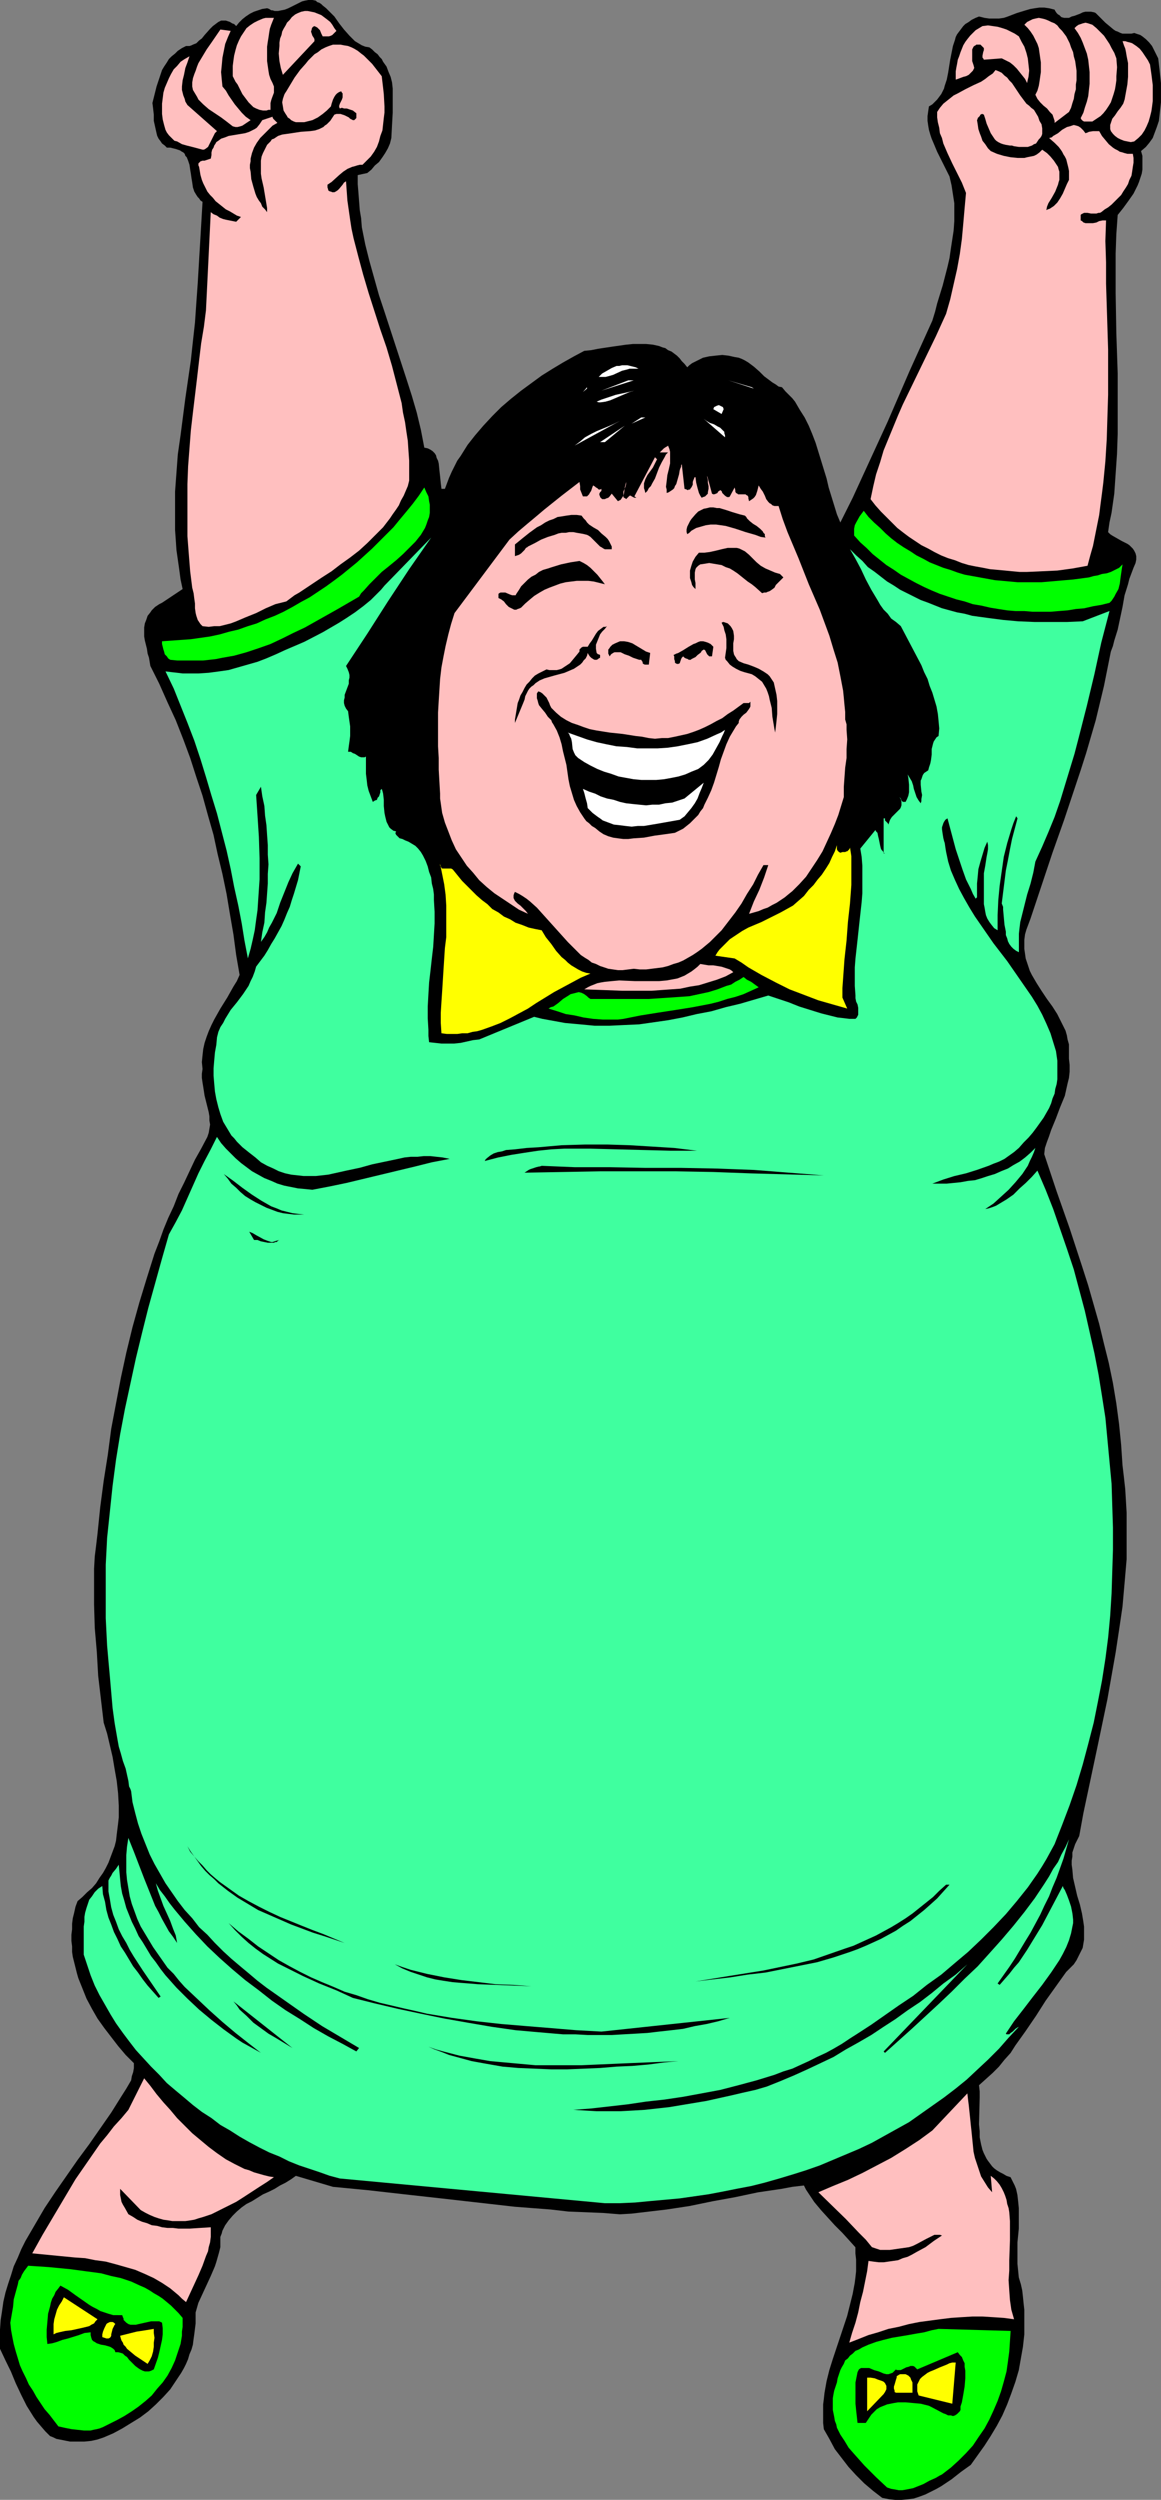<?xml version="1.0" encoding="UTF-8" standalone="no"?>
<svg
   version="1.0"
   width="72.301mm"
   height="155.668mm"
   id="svg66"
   sodipodi:docname="Leaping Woman 2.wmf"
   xmlns:inkscape="http://www.inkscape.org/namespaces/inkscape"
   xmlns:sodipodi="http://sodipodi.sourceforge.net/DTD/sodipodi-0.dtd"
   xmlns="http://www.w3.org/2000/svg"
   xmlns:svg="http://www.w3.org/2000/svg">
  <rect width="100%" height="100%" fill="#808080" stroke="none"/>
  <sodipodi:namedview
     id="namedview66"
     pagecolor="#ffffff"
     bordercolor="#000000"
     borderopacity="0.25"
     inkscape:showpageshadow="2"
     inkscape:pageopacity="0.0"
     inkscape:pagecheckerboard="0"
     inkscape:deskcolor="#d1d1d1"
     inkscape:document-units="mm" />
  <defs
     id="defs1">
    <pattern
       id="WMFhbasepattern"
       patternUnits="userSpaceOnUse"
       width="6"
       height="6"
       x="0"
       y="0" />
  </defs>
  <path
     style="fill:#000000;fill-opacity:1;fill-rule:evenodd;stroke:none"
     d="m 86.94,11.15 0.646,0.485 0.646,0.646 0.646,0.485 0.485,0.646 0.485,0.485 0.323,0.646 0.808,1.131 0.485,1.293 0.485,1.131 0.323,1.293 0.162,1.454 v 1.293 1.454 2.909 l -0.162,2.909 -0.162,3.07 -0.323,1.293 -0.485,1.131 -0.646,1.131 -0.646,0.97 -0.808,1.131 -0.97,0.808 -0.808,0.97 -0.97,0.808 -2.262,0.485 v 2.101 l 0.162,1.939 0.162,2.101 0.162,2.101 0.323,1.939 0.162,2.101 0.808,4.04 0.97,3.878 1.131,4.04 1.131,4.04 1.293,3.878 2.586,7.918 2.586,7.918 1.293,4.04 1.131,3.878 0.97,4.04 0.808,4.201 0.808,0.162 0.646,0.323 0.485,0.323 0.485,0.485 0.323,0.485 0.162,0.646 0.323,0.646 0.162,0.646 0.162,1.616 0.162,1.454 0.162,1.616 0.162,1.293 h 0.808 l 0.485,-1.293 0.485,-1.293 0.646,-1.454 0.646,-1.293 0.646,-1.293 0.808,-1.131 0.808,-1.293 0.808,-1.293 1.778,-2.262 1.939,-2.262 2.101,-2.262 2.101,-2.101 2.262,-1.939 2.424,-1.939 2.424,-1.778 2.424,-1.778 2.586,-1.616 2.424,-1.454 2.586,-1.454 2.424,-1.293 1.616,-0.162 1.616,-0.323 3.232,-0.485 3.394,-0.485 1.616,-0.162 h 1.616 1.454 l 1.616,0.162 1.454,0.323 0.808,0.323 0.646,0.162 0.646,0.485 0.808,0.323 0.646,0.485 0.646,0.485 0.646,0.646 0.485,0.646 0.646,0.646 0.646,0.808 0.485,-0.485 0.646,-0.485 0.646,-0.323 0.646,-0.323 0.646,-0.323 0.646,-0.323 1.454,-0.323 1.454,-0.162 1.616,-0.162 1.454,0.162 1.454,0.323 0.97,0.162 0.808,0.323 0.646,0.323 0.808,0.485 1.293,0.97 1.293,1.131 1.131,1.131 1.293,0.97 0.646,0.485 0.808,0.485 0.646,0.485 0.808,0.162 0.808,0.97 0.808,0.808 0.808,0.808 0.646,0.808 1.131,1.939 1.131,1.778 0.97,1.939 0.808,1.939 0.808,2.101 0.646,2.101 1.293,4.201 0.646,2.101 0.485,2.101 1.293,4.201 0.646,2.101 0.808,1.939 2.909,-5.817 2.747,-5.979 5.494,-11.958 2.586,-5.979 2.586,-5.979 5.333,-11.796 0.646,-2.101 0.485,-1.939 1.293,-4.201 1.131,-4.363 0.485,-2.101 0.323,-2.262 0.323,-2.101 0.323,-2.101 0.162,-2.262 v -2.101 -2.101 l -0.323,-2.101 -0.323,-2.101 -0.485,-2.101 -0.97,-1.939 -1.939,-3.878 -0.808,-1.939 -0.485,-1.131 -0.323,-0.97 -0.323,-1.131 -0.162,-0.97 -0.162,-1.131 v -1.131 l 0.162,-1.131 0.162,-1.131 0.808,-0.485 0.485,-0.485 0.646,-0.646 0.485,-0.646 0.485,-0.646 0.323,-0.646 0.323,-0.646 0.162,-0.646 0.485,-1.454 0.323,-1.616 0.485,-3.07 0.323,-1.616 0.323,-1.616 0.485,-1.454 0.162,-0.646 0.323,-0.646 0.485,-0.646 0.485,-0.646 0.485,-0.646 0.485,-0.485 0.808,-0.485 0.646,-0.485 0.97,-0.485 0.808,-0.323 0.646,0.162 0.646,0.162 1.131,0.162 h 1.131 1.131 l 1.131,-0.162 0.97,-0.323 2.101,-0.808 2.101,-0.646 1.131,-0.323 0.97,-0.162 1.131,-0.162 h 1.131 l 1.131,0.162 1.293,0.323 0.162,0.323 0.323,0.485 0.323,0.323 0.323,0.162 0.485,0.485 0.646,0.162 h 0.485 0.646 l 0.646,-0.323 0.646,-0.162 1.293,-0.485 0.646,-0.323 0.646,-0.162 h 0.646 0.646 l 0.808,0.162 0.323,0.162 0.323,0.323 0.97,0.97 0.97,0.97 0.97,0.808 0.97,0.808 0.485,0.323 0.485,0.162 0.646,0.323 0.485,0.162 h 0.646 0.646 0.808 l 0.646,-0.162 0.485,0.162 0.485,0.162 0.485,0.162 0.485,0.323 0.808,0.646 0.808,0.808 0.646,0.808 0.485,0.97 0.485,0.97 0.485,0.97 0.323,2.747 0.323,3.07 v 1.454 1.616 1.454 l -0.162,1.454 -0.162,1.454 -0.162,1.454 -0.485,1.454 -0.485,1.293 -0.485,1.293 -0.808,1.131 -0.808,0.97 -1.131,0.97 0.323,1.131 v 1.131 0.97 1.131 l -0.162,0.97 -0.323,0.97 -0.323,0.97 -0.323,0.808 -0.485,0.97 -0.485,0.97 -1.131,1.616 -1.293,1.778 -1.293,1.616 -0.323,4.525 -0.162,4.525 v 4.686 4.686 l 0.162,9.372 0.323,9.534 v 4.686 4.848 4.686 l -0.162,4.686 -0.323,4.686 -0.323,4.686 -0.323,2.262 -0.323,2.262 -0.485,2.262 -0.323,2.262 0.485,0.485 0.485,0.323 1.131,0.646 1.131,0.646 1.293,0.646 0.485,0.323 0.485,0.485 0.323,0.323 0.323,0.485 0.323,0.646 0.162,0.646 v 0.808 l -0.162,0.808 -0.485,1.131 -0.485,1.293 -0.485,1.293 -0.323,1.293 -0.808,2.585 -0.485,2.747 -1.131,5.333 -0.808,2.585 -0.323,1.293 -0.485,1.293 -0.808,4.04 -0.808,4.04 -0.97,4.04 -0.97,4.04 -1.131,3.878 -1.131,3.878 -1.293,4.04 -1.293,3.878 -2.586,7.756 -2.747,7.756 -2.586,7.756 -2.586,7.756 -0.485,1.293 -0.485,1.293 -0.323,1.131 -0.162,1.293 v 1.131 0.97 l 0.162,1.131 0.162,1.131 0.323,0.97 0.323,0.97 0.323,0.97 0.485,0.97 1.131,1.939 1.131,1.778 1.293,1.939 1.293,1.778 1.131,1.778 0.97,1.939 0.485,0.97 0.485,0.97 0.323,1.131 0.162,0.97 0.323,1.131 v 1.131 1.131 1.131 l 0.162,1.454 v 1.616 l -0.162,1.454 -0.323,1.293 -0.323,1.454 -0.323,1.454 -1.131,2.747 -0.97,2.585 -1.131,2.747 -0.485,1.454 -0.485,1.293 -0.485,1.454 -0.162,1.454 2.909,8.726 3.07,8.726 2.909,8.888 1.454,4.525 1.293,4.525 1.293,4.525 1.131,4.686 1.131,4.525 0.97,4.686 0.808,4.848 0.646,4.848 0.485,4.848 0.162,2.424 0.162,2.424 0.323,2.747 0.323,2.909 0.162,2.747 0.162,2.747 v 2.747 2.747 2.747 2.747 l -0.485,5.656 -0.485,5.494 -0.808,5.494 -0.808,5.333 -0.97,5.494 -0.97,5.494 -2.262,10.827 -2.262,10.665 -1.131,5.332 -0.97,5.333 -0.485,0.97 -0.485,0.97 -0.323,0.97 -0.323,0.97 v 0.97 l -0.162,0.97 v 0.97 l 0.162,1.131 0.162,1.939 0.485,2.101 0.485,2.101 0.646,2.101 0.485,2.101 0.323,1.939 0.162,1.131 v 0.97 0.97 1.131 l -0.162,0.97 -0.162,0.97 -0.485,0.97 -0.485,0.97 -0.485,0.97 -0.646,0.97 -0.808,0.808 -0.97,0.97 -2.424,3.393 -2.424,3.393 -2.262,3.555 -2.424,3.555 -2.424,3.393 -1.131,1.778 -1.454,1.616 -1.293,1.616 -1.454,1.454 -1.616,1.454 -1.616,1.454 0.162,1.454 v 1.454 l -0.162,6.302 0.162,1.616 v 1.454 l 0.323,1.616 0.323,1.293 0.323,0.808 0.323,0.646 0.323,0.646 0.323,0.485 0.485,0.646 0.485,0.646 0.485,0.485 0.646,0.485 0.808,0.485 0.646,0.323 0.808,0.485 0.97,0.323 0.323,0.646 0.323,0.646 0.323,0.646 0.323,0.808 0.323,1.454 0.162,1.454 0.162,1.616 v 1.616 1.616 1.616 l -0.323,3.232 v 1.778 1.616 1.616 l 0.162,1.616 0.162,1.616 0.485,1.616 0.323,1.454 0.162,1.454 0.162,1.616 0.162,1.454 v 2.909 2.909 l -0.323,2.909 -0.485,2.747 -0.485,2.747 -0.808,2.747 -0.97,2.747 -0.97,2.585 -1.131,2.585 -1.293,2.424 -1.454,2.424 -1.454,2.262 -1.616,2.262 -1.616,2.262 -2.262,1.616 -2.262,1.778 -2.424,1.616 -1.131,0.646 -1.293,0.646 -1.293,0.646 -1.293,0.485 -1.454,0.485 -1.293,0.162 -1.616,0.162 h -1.454 l -1.454,-0.162 -1.616,-0.323 -2.101,-1.616 -2.101,-1.778 -1.939,-1.939 -1.778,-1.939 -1.616,-2.101 -1.616,-2.101 -1.293,-2.424 -1.293,-2.262 -0.162,-1.454 v -1.454 -1.454 -1.454 l 0.162,-1.293 0.162,-1.454 0.485,-2.747 0.646,-2.585 0.808,-2.585 3.394,-10.18 0.646,-2.585 0.646,-2.585 0.485,-2.585 0.162,-1.293 0.162,-1.454 v -1.293 -1.454 l -0.162,-1.454 v -1.454 l -1.454,-1.616 -1.616,-1.778 -1.778,-1.778 -1.616,-1.778 -1.616,-1.778 -1.616,-1.939 -0.646,-0.97 -0.646,-0.97 -0.646,-0.97 -0.485,-0.97 -2.747,0.323 -2.586,0.485 -5.494,0.808 -5.333,1.131 -5.333,0.97 -5.494,1.131 -5.333,0.808 -2.747,0.323 -2.747,0.323 -2.747,0.323 -2.747,0.162 -4.04,-0.323 -4.04,-0.162 -4.04,-0.162 -4.202,-0.485 -8.403,-0.646 -8.565,-0.97 -8.565,-0.97 -8.726,-0.97 -8.565,-0.97 -8.403,-0.808 -8.726,-2.585 -1.131,0.808 -1.293,0.808 -1.293,0.646 -1.293,0.808 -1.293,0.646 -1.454,0.646 -2.586,1.616 -1.293,0.646 -1.131,0.808 -1.131,0.97 -0.97,0.97 -0.97,1.131 -0.808,1.131 -0.323,0.646 -0.323,0.646 -0.162,0.646 -0.323,0.808 v 1.293 1.131 l -0.323,1.293 -0.323,1.131 -0.323,1.131 -0.323,0.97 -0.97,2.262 -0.97,2.101 -0.97,2.101 -0.97,2.101 -0.323,1.131 -0.323,1.131 v 1.293 1.293 l -0.162,1.293 -0.162,1.293 -0.162,1.131 -0.162,1.293 -0.323,1.131 -0.485,1.131 -0.323,1.131 -0.485,1.131 -0.485,0.97 -0.646,1.131 -0.646,0.97 -0.646,0.97 -1.293,1.939 -1.616,1.778 -1.778,1.778 -1.778,1.616 -1.939,1.454 -2.101,1.293 -2.101,1.293 -2.101,1.131 -2.262,0.97 -1.454,0.485 -1.454,0.323 -1.616,0.162 h -1.616 -1.778 l -1.616,-0.323 -1.616,-0.323 -0.646,-0.323 -0.808,-0.323 -1.131,-1.131 -0.97,-1.131 -0.97,-1.131 -0.808,-1.131 -0.808,-1.293 -0.808,-1.293 -1.293,-2.585 -1.293,-2.747 -1.131,-2.747 L 1.293,555.55 0,552.803 v -2.262 -2.262 l 0.162,-2.262 0.323,-2.101 0.323,-2.262 0.485,-2.101 0.646,-2.101 0.646,-1.939 0.646,-2.101 0.97,-2.101 0.808,-1.939 0.97,-1.939 1.131,-1.939 1.131,-1.939 2.262,-3.878 2.586,-3.878 2.586,-3.717 2.586,-3.717 2.747,-3.717 2.586,-3.717 2.586,-3.717 2.424,-3.878 1.131,-1.778 1.131,-1.939 0.162,-0.97 0.323,-0.97 0.162,-0.97 v -0.485 -0.646 l -1.939,-1.939 -1.778,-2.101 -1.616,-2.101 -1.616,-2.101 -1.616,-2.262 -1.293,-2.262 -1.293,-2.424 -0.97,-2.424 -0.97,-2.424 -0.323,-1.131 -0.323,-1.293 -0.323,-1.293 -0.323,-1.293 -0.162,-1.131 v -1.293 l -0.162,-1.293 v -1.454 l 0.162,-1.293 v -1.293 l 0.162,-1.293 0.323,-1.293 0.323,-1.454 0.485,-1.293 1.131,-0.97 1.131,-1.131 1.131,-0.97 0.97,-1.131 0.808,-1.293 0.808,-1.131 0.646,-1.131 0.646,-1.293 0.485,-1.293 0.485,-1.293 0.485,-1.293 0.323,-1.293 0.162,-1.454 0.162,-1.293 0.162,-1.293 0.162,-1.454 v -1.454 -1.293 l -0.162,-2.909 -0.323,-2.909 -0.485,-2.747 -0.485,-2.909 -0.646,-2.747 -0.646,-2.747 -0.808,-2.585 -0.646,-5.494 -0.646,-5.494 -0.323,-5.656 -0.485,-5.656 -0.162,-5.494 v -2.909 -2.747 -2.747 l 0.162,-2.909 0.323,-2.585 0.323,-2.747 0.646,-6.302 0.808,-6.14 0.97,-6.14 0.808,-6.14 1.131,-5.979 1.131,-5.979 1.293,-5.979 1.454,-5.979 1.616,-5.817 1.778,-5.817 1.778,-5.656 1.131,-2.909 0.97,-2.747 1.131,-2.747 1.293,-2.747 1.131,-2.909 1.293,-2.585 1.293,-2.747 1.293,-2.747 1.454,-2.585 1.454,-2.747 0.323,-0.97 0.162,-0.97 0.162,-0.97 -0.162,-0.97 v -0.97 l -0.162,-0.97 -0.485,-1.939 -0.485,-1.939 -0.323,-2.101 -0.162,-0.97 -0.162,-1.131 v -0.97 l 0.162,-1.131 -0.162,-1.616 0.162,-1.616 0.162,-1.454 0.323,-1.454 0.485,-1.454 0.485,-1.293 0.646,-1.454 0.646,-1.293 1.454,-2.585 0.808,-1.293 0.808,-1.293 1.454,-2.585 0.808,-1.293 0.646,-1.454 -0.808,-4.686 -0.646,-4.848 -0.808,-4.686 -0.808,-4.848 -0.97,-4.686 -1.131,-4.686 -0.97,-4.525 -1.293,-4.525 -1.293,-4.686 -1.454,-4.363 -1.454,-4.525 -1.616,-4.363 -1.778,-4.525 -1.939,-4.201 -1.939,-4.363 -2.101,-4.201 -0.323,-1.939 -0.323,-0.97 -0.162,-1.131 -0.485,-1.939 -0.162,-0.97 v -1.131 -0.97 l 0.162,-0.97 0.323,-0.808 0.323,-0.97 0.646,-0.808 0.323,-0.485 0.323,-0.323 0.485,-0.485 0.485,-0.323 0.485,-0.323 0.646,-0.323 4.848,-3.232 -0.485,-2.262 -0.323,-2.424 -0.323,-2.262 -0.323,-2.262 -0.162,-2.424 -0.162,-2.262 v -2.262 -2.262 -4.525 l 0.323,-4.363 0.323,-4.363 0.646,-4.525 1.131,-8.726 1.293,-8.888 0.485,-4.525 0.485,-4.363 0.323,-4.686 0.323,-4.525 L 47.672,47.508 47.187,47.185 46.864,46.7 46.541,46.377 46.217,45.892 45.733,45.084 45.409,44.114 45.248,42.983 45.086,42.014 44.925,40.883 44.763,39.913 44.601,38.782 44.278,37.812 43.955,37.004 43.632,36.681 43.47,36.196 43.147,35.873 42.824,35.712 42.339,35.388 41.854,35.227 41.369,35.065 40.723,34.904 40.077,34.742 h -0.808 l -0.485,-0.485 -0.646,-0.485 -0.323,-0.485 -0.485,-0.646 -0.323,-0.646 -0.162,-0.646 -0.323,-1.454 -0.323,-1.454 v -1.454 l -0.162,-1.454 -0.162,-1.293 0.485,-1.939 0.485,-1.939 0.646,-1.939 0.323,-0.97 0.323,-0.97 0.485,-0.808 0.646,-0.97 0.485,-0.808 0.646,-0.646 0.808,-0.646 0.646,-0.646 0.97,-0.646 0.97,-0.485 h 0.323 0.485 L 45.086,10.665 45.409,10.503 46.217,10.18 46.864,9.534 47.51,9.049 48.157,8.241 49.449,6.787 50.096,6.14 50.742,5.656 51.389,5.171 52.035,4.848 h 0.485 0.323 0.323 l 0.485,0.162 0.485,0.162 0.485,0.323 0.485,0.162 0.485,0.485 0.646,-0.808 0.808,-0.808 0.808,-0.646 0.97,-0.646 0.97,-0.485 0.97,-0.323 0.97,-0.323 1.131,-0.162 0.485,0.162 0.485,0.323 h 0.323 l 0.485,0.162 h 0.808 L 66.256,2.424 67.064,2.262 67.872,1.939 69.488,1.131 71.104,0.323 71.75,0.162 72.558,0 h 0.97 l 0.808,0.162 0.323,0.323 0.485,0.162 0.485,0.323 0.323,0.323 0.808,0.646 0.646,0.646 0.646,0.646 0.646,0.646 1.131,1.616 1.131,1.454 1.293,1.454 0.646,0.646 0.646,0.646 0.808,0.485 0.808,0.485 0.808,0.323 z"
     id="path1" />
  <path
     style="fill:#ffbfbf;fill-opacity:1;fill-rule:evenodd;stroke:none"
     d="M 79.184,7.272 78.86,7.595 78.537,7.918 78.214,8.241 77.891,8.403 77.406,8.564 H 76.921 76.436 75.952 L 75.628,7.918 75.305,7.11 74.982,6.787 74.659,6.464 74.336,6.302 74.012,6.14 73.689,6.302 73.528,6.464 73.366,6.787 v 0.162 l -0.162,0.485 0.162,0.485 0.162,0.485 0.323,0.485 0.162,0.323 v 0.485 l -7.434,7.918 -0.485,-1.616 -0.323,-1.616 -0.162,-1.778 0.162,-1.778 V 10.019 L 65.932,9.049 66.256,8.241 66.417,7.433 66.74,6.787 67.225,5.979 67.548,5.333 68.195,4.686 68.68,4.04 69.488,3.393 70.134,3.07 70.942,2.747 71.75,2.585 h 0.646 l 0.808,0.162 0.808,0.162 0.808,0.323 0.808,0.323 0.646,0.485 0.646,0.485 0.808,0.646 0.485,0.646 0.485,0.808 z"
     id="path2" />
  <path
     style="fill:#ffbfbf;fill-opacity:1;fill-rule:evenodd;stroke:none"
     d="M 64.478,4.201 64.155,5.009 63.832,5.817 63.508,6.787 63.347,7.756 63.185,8.888 63.024,9.857 62.862,10.988 v 1.131 1.131 1.131 l 0.162,1.131 0.162,1.131 0.162,0.97 0.323,0.97 0.485,0.97 0.323,0.808 v 0.808 0.646 l -0.485,1.293 -0.162,0.485 -0.162,0.646 v 0.808 0.808 H 63.185 L 62.7,26.016 H 61.892 L 61.084,25.855 60.276,25.531 59.63,25.208 59.145,24.723 58.499,24.077 58.014,23.431 57.044,22.138 56.236,20.522 55.913,19.876 55.429,19.229 55.105,18.583 54.782,17.937 v -1.131 -1.293 l 0.162,-1.293 0.162,-1.131 0.323,-1.293 0.323,-1.131 L 56.236,9.534 56.721,8.564 57.368,7.595 58.014,6.625 58.822,5.979 59.792,5.333 60.761,4.848 61.892,4.363 62.539,4.201 h 0.646 0.646 z"
     id="path3" />
  <path
     style="fill:#ffbfbf;fill-opacity:1;fill-rule:evenodd;stroke:none"
     d="m 251.287,9.211 0.485,0.97 0.323,0.97 0.485,1.131 0.162,0.97 0.323,1.131 0.162,1.131 0.162,1.131 v 1.131 1.131 l -0.162,0.97 v 1.131 l -0.323,1.131 -0.162,1.131 -0.323,0.97 -0.323,1.131 -0.485,0.97 -3.394,2.585 v -0.485 l -0.162,-0.485 -0.162,-0.485 -0.162,-0.485 -0.646,-0.646 -0.646,-0.808 -0.808,-0.646 -0.808,-0.808 -0.646,-0.808 -0.162,-0.323 -0.323,-0.646 0.485,-0.97 0.323,-1.131 0.162,-0.97 0.162,-1.131 0.162,-1.131 V 15.836 14.705 l -0.162,-1.131 -0.162,-1.131 -0.162,-1.131 -0.323,-0.97 -0.485,-0.97 -0.485,-0.97 -0.646,-0.97 -0.646,-0.808 -0.808,-0.808 0.646,-0.646 0.646,-0.323 0.646,-0.323 0.646,-0.162 0.808,-0.162 0.808,0.162 0.646,0.162 0.808,0.323 0.646,0.323 0.808,0.323 0.646,0.485 0.485,0.646 0.646,0.646 0.485,0.646 0.485,0.646 z"
     id="path4" />
  <path
     style="fill:#ffbfbf;fill-opacity:1;fill-rule:evenodd;stroke:none"
     d="m 262.76,13.735 0.162,2.101 -0.162,2.101 v 0.97 l -0.162,1.131 -0.162,0.97 -0.323,1.131 -0.323,0.97 -0.323,0.97 -0.485,0.808 -0.646,0.97 -0.646,0.808 -0.646,0.646 -0.97,0.646 -0.97,0.646 h -0.323 -0.485 -0.646 -0.485 l -0.323,-0.162 -0.323,-0.323 -0.162,-0.323 0.646,-1.293 0.323,-1.131 0.485,-1.454 0.323,-1.293 0.162,-1.454 0.162,-1.454 v -1.454 -1.293 l -0.162,-1.454 -0.162,-1.454 -0.323,-1.454 -0.485,-1.293 -0.485,-1.293 -0.485,-1.131 -0.646,-1.131 -0.808,-1.131 0.485,-0.485 0.485,-0.323 0.485,-0.162 0.485,-0.162 0.646,-0.162 0.646,0.162 0.485,0.162 0.485,0.162 0.97,0.808 0.97,0.97 0.808,0.808 0.646,0.97 0.646,0.97 0.485,0.97 0.646,1.131 z"
     id="path5" />
  <path
     style="fill:#ffbfbf;fill-opacity:1;fill-rule:evenodd;stroke:none"
     d="m 239.813,8.564 0.646,1.293 0.646,1.131 0.485,1.454 0.323,1.293 0.162,1.454 0.162,1.454 -0.162,1.454 -0.162,0.646 -0.162,0.808 -0.485,-0.97 -0.646,-0.808 -0.646,-0.808 -0.646,-0.808 -0.808,-0.808 -0.808,-0.646 -0.97,-0.485 -0.97,-0.485 -4.202,0.323 -0.162,-0.323 -0.162,-0.162 v -0.485 l 0.162,-0.808 0.162,-0.485 v -0.485 l -0.162,-0.162 -0.162,-0.162 -0.162,-0.162 -0.323,-0.323 h -0.323 -0.323 -0.323 l -0.162,0.162 -0.323,0.162 -0.162,0.162 -0.162,0.323 -0.162,0.323 v 0.808 0.97 0.485 0.485 l 0.162,0.485 0.162,0.485 0.162,0.646 -0.323,0.646 -0.485,0.485 -0.485,0.485 -0.646,0.323 -0.646,0.162 -1.293,0.485 -0.485,0.162 v -1.939 l 0.162,-0.97 0.162,-0.808 0.162,-0.97 0.323,-0.808 0.323,-0.97 0.323,-0.808 0.323,-0.808 0.485,-0.808 0.485,-0.646 0.646,-0.808 0.646,-0.646 0.646,-0.646 0.808,-0.485 0.808,-0.485 1.293,-0.162 1.131,0.162 1.131,0.162 1.131,0.323 0.97,0.323 0.97,0.485 0.97,0.485 z"
     id="path6" />
  <path
     style="fill:#ffbfbf;fill-opacity:1;fill-rule:evenodd;stroke:none"
     d="m 54.297,7.272 -0.646,1.454 -0.646,1.616 -0.323,1.616 -0.323,1.616 -0.162,1.778 -0.162,1.616 0.162,1.778 0.162,1.616 0.808,0.97 0.646,1.131 1.454,2.101 0.808,0.97 0.808,0.97 0.97,0.97 1.131,0.808 -0.485,0.323 -0.485,0.323 -0.97,0.646 -0.485,0.162 -0.646,0.162 H 55.429 L 54.782,29.733 53.328,28.602 52.035,27.632 49.126,25.693 47.833,24.562 47.349,24.077 46.702,23.431 46.379,22.784 45.894,21.976 45.409,21.168 45.248,20.36 v -0.97 l 0.162,-0.97 0.323,-0.97 0.323,-0.808 0.323,-0.97 0.323,-0.808 0.97,-1.616 0.97,-1.616 1.131,-1.616 2.101,-3.07 z"
     id="path7" />
  <path
     style="fill:#ffbfbf;fill-opacity:1;fill-rule:evenodd;stroke:none"
     d="m 270.679,15.19 0.323,2.262 0.323,2.585 v 1.293 1.131 1.293 l -0.162,1.293 -0.162,1.131 -0.323,1.293 -0.323,1.131 -0.485,1.131 -0.485,0.97 -0.646,0.97 -0.808,0.808 -0.97,0.808 -0.808,0.162 -0.808,-0.162 -0.808,-0.162 -0.808,-0.323 -0.646,-0.323 -0.646,-0.485 -0.485,-0.485 -0.485,-0.646 -0.162,-0.485 v -0.485 -0.485 l 0.162,-0.485 0.162,-0.485 0.162,-0.485 0.646,-0.808 0.646,-0.97 0.646,-0.808 0.646,-0.97 0.162,-0.485 0.162,-0.485 0.323,-1.778 0.323,-1.778 0.162,-1.778 v -1.616 -1.616 l -0.323,-1.616 -0.162,-0.97 -0.162,-0.808 -0.323,-0.808 -0.323,-0.97 h 0.646 l 0.485,0.162 0.646,0.162 0.485,0.162 0.485,0.323 0.485,0.323 0.808,0.646 0.646,0.808 0.646,0.97 0.646,0.97 z"
     id="path8" />
  <path
     style="fill:#ffbfbf;fill-opacity:1;fill-rule:evenodd;stroke:none"
     d="m 89.849,17.937 0.323,2.747 0.162,1.454 0.162,2.909 v 1.454 l -0.162,1.293 -0.162,1.454 -0.162,1.454 -0.485,1.293 -0.323,1.293 -0.485,1.293 -0.646,1.131 -0.808,1.131 -0.97,0.97 -0.97,0.97 h -0.646 l -0.646,0.162 -0.485,0.162 -0.646,0.162 -1.131,0.485 -0.97,0.646 -0.97,0.808 -1.778,1.616 -0.97,0.646 v 0.646 l 0.162,0.485 v 0.162 l 0.162,0.162 0.323,0.162 h 0.162 l 0.323,0.162 h 0.323 0.162 l 0.323,-0.162 0.485,-0.323 0.323,-0.323 0.808,-0.97 0.323,-0.485 0.485,-0.323 0.162,2.262 0.162,2.262 0.323,2.262 0.323,2.262 0.323,2.101 0.485,2.262 1.131,4.363 1.131,4.201 1.293,4.363 2.747,8.564 1.454,4.201 1.293,4.363 1.131,4.363 1.131,4.363 0.323,2.262 0.485,2.262 0.323,2.262 0.323,2.101 0.162,2.424 0.162,2.262 v 2.424 2.262 l -0.323,1.293 -0.485,1.131 -0.485,1.131 -0.646,1.131 -0.485,1.131 -0.646,0.97 -0.808,1.131 -0.646,0.97 -1.616,2.101 -1.778,1.778 -1.939,1.939 -1.939,1.778 -2.101,1.616 -2.262,1.616 -2.101,1.616 -2.262,1.454 -4.363,2.909 -0.97,0.646 -1.131,0.646 -1.939,1.454 -1.293,0.323 -1.293,0.323 -1.131,0.485 -1.131,0.485 -2.262,1.131 -2.424,0.97 -2.262,0.97 -1.293,0.485 -1.293,0.323 -1.293,0.323 h -1.293 l -1.293,0.162 -1.454,-0.162 -0.485,-0.485 -0.323,-0.485 -0.323,-0.485 -0.162,-0.485 -0.162,-0.485 -0.162,-0.646 -0.162,-1.131 v -1.131 l -0.162,-1.131 -0.162,-1.293 -0.162,-0.646 -0.162,-0.646 -0.485,-3.878 -0.323,-4.04 -0.323,-4.201 v -4.04 -4.201 -4.04 l 0.162,-4.201 0.323,-4.201 0.323,-4.201 0.485,-4.201 0.485,-4.04 0.485,-4.04 0.485,-4.201 0.485,-4.04 0.646,-3.878 0.485,-3.878 1.131,-23.108 0.646,0.485 0.808,0.323 0.646,0.485 0.808,0.323 0.646,0.162 0.808,0.162 0.808,0.162 0.808,0.162 1.131,-1.131 L 55.752,50.74 54.944,50.255 54.136,49.77 53.166,49.285 52.358,48.639 51.55,47.993 50.742,47.346 50.096,46.538 49.449,45.892 48.803,45.084 48.318,44.114 47.833,43.145 47.51,42.337 47.187,41.206 47.025,40.236 46.864,39.267 46.702,38.943 v -0.323 -0.162 l 0.162,-0.162 0.162,-0.162 0.162,-0.162 0.485,-0.162 h 0.485 l 0.485,-0.162 0.485,-0.162 0.485,-0.162 0.162,-0.808 v -0.646 l 0.162,-0.646 0.323,-0.485 0.162,-0.485 0.323,-0.485 0.162,-0.323 0.485,-0.323 0.646,-0.485 0.97,-0.323 0.808,-0.323 0.97,-0.162 1.939,-0.323 0.97,-0.162 0.97,-0.323 0.97,-0.485 0.323,-0.162 0.485,-0.323 0.646,-0.808 0.323,-0.485 0.323,-0.485 2.424,-0.808 v 0.162 l 0.162,0.323 0.323,0.323 0.323,0.323 0.323,0.323 -1.131,0.646 -0.97,0.97 -0.97,0.97 -0.97,0.97 -0.808,1.131 -0.646,1.131 -0.485,1.293 -0.323,1.293 v 0.646 l -0.162,0.808 v 0.808 l 0.162,0.808 0.162,1.778 0.485,1.778 0.485,1.616 0.323,0.808 0.485,0.808 0.485,0.646 0.323,0.808 0.646,0.646 0.485,0.646 v -0.97 l -0.162,-0.97 -0.323,-1.939 -0.323,-1.939 -0.485,-2.101 -0.162,-1.131 v -0.97 -0.97 -1.131 l 0.162,-0.97 0.323,-0.808 0.485,-0.97 0.485,-0.97 0.485,-0.485 0.323,-0.323 0.323,-0.485 0.485,-0.162 0.97,-0.646 0.97,-0.323 1.131,-0.162 1.131,-0.162 2.101,-0.323 2.262,-0.162 1.131,-0.162 0.97,-0.323 0.97,-0.485 0.323,-0.323 0.485,-0.323 0.323,-0.323 0.485,-0.485 0.323,-0.485 0.323,-0.485 0.323,-0.485 0.485,-0.162 h 0.485 0.485 l 0.485,0.162 0.485,0.162 0.97,0.485 0.323,0.323 0.323,0.162 0.323,0.162 h 0.323 l 0.162,-0.162 0.162,-0.162 0.162,-0.162 V 27.632 27.309 26.663 L 83.062,26.016 82.092,25.693 81.608,25.531 h -0.646 l -0.485,-0.162 -0.485,0.162 -0.162,-0.323 v -0.323 l 0.162,-0.485 0.485,-0.97 0.162,-0.485 v -0.323 -0.323 -0.323 l -0.162,-0.162 -0.162,-0.323 -0.485,0.162 -0.485,0.323 -0.323,0.323 -0.323,0.485 -0.323,0.646 -0.162,0.485 -0.162,0.485 -0.162,0.646 -0.97,0.97 -0.97,0.808 -1.131,0.808 -0.646,0.323 -0.646,0.323 -0.646,0.162 -0.646,0.162 -0.646,0.162 h -0.646 -0.646 -0.646 l -0.485,-0.162 -0.646,-0.323 -0.323,-0.323 -0.485,-0.323 -0.162,-0.323 -0.323,-0.485 -0.485,-0.808 -0.162,-0.97 -0.162,-0.97 0.162,-0.808 0.162,-0.485 0.162,-0.485 0.162,-0.323 0.323,-0.485 0.97,-1.616 0.97,-1.616 1.293,-1.778 1.293,-1.454 0.646,-0.808 0.808,-0.808 0.646,-0.646 0.808,-0.485 0.808,-0.646 0.97,-0.485 0.808,-0.323 0.97,-0.323 h 0.808 0.97 l 0.808,0.162 0.97,0.162 0.808,0.323 0.646,0.323 0.808,0.485 0.808,0.646 0.646,0.485 0.646,0.646 1.293,1.293 1.131,1.454 z"
     id="path9" />
  <path
     style="fill:#ffbfbf;fill-opacity:1;fill-rule:evenodd;stroke:none"
     d="m 44.601,13.25 -0.485,1.454 -0.485,1.293 -0.323,1.616 -0.323,1.293 -0.162,1.454 v 0.808 l 0.162,0.646 0.162,0.646 0.323,0.808 0.162,0.646 0.485,0.808 6.949,6.14 -0.485,0.485 -0.323,0.646 -0.323,0.646 -0.323,0.646 -0.323,0.646 -0.323,0.646 -0.646,0.485 -0.323,0.162 H 47.672 L 45.248,34.58 43.955,34.257 42.824,33.934 41.693,33.288 41.046,33.126 40.561,32.641 40.077,32.157 39.753,31.833 39.269,31.187 38.945,30.541 38.622,29.41 38.299,28.117 38.137,26.824 v -1.293 -1.131 l 0.162,-1.293 0.162,-1.293 0.323,-1.131 0.485,-1.131 0.485,-1.131 0.485,-0.97 0.646,-1.131 0.808,-0.808 0.808,-0.97 0.97,-0.646 z"
     id="path10" />
  <path
     style="fill:#ffbfbf;fill-opacity:1;fill-rule:evenodd;stroke:none"
     d="m 243.368,25.855 0.485,0.808 0.485,0.808 0.323,0.97 0.485,0.808 0.162,0.97 v 0.485 0.323 0.485 l -0.162,0.485 -0.323,0.485 -0.323,0.323 -0.323,0.485 -0.323,0.485 -0.485,0.162 -0.485,0.323 -0.485,0.162 -0.485,0.162 h -0.97 -1.131 l -1.131,-0.162 -0.485,-0.162 h -0.485 l -0.97,-0.162 -0.646,-0.162 -0.485,-0.162 -0.646,-0.323 -0.485,-0.323 -0.323,-0.323 -0.323,-0.485 -0.646,-0.97 -0.485,-1.131 -0.485,-1.131 -0.323,-1.131 -0.323,-0.97 -0.323,-0.162 h -0.162 l -0.323,0.162 -0.162,0.323 -0.485,0.485 v 0.162 l -0.162,0.323 0.162,0.97 0.162,1.131 0.323,0.97 0.323,0.808 0.323,0.97 0.646,0.808 0.646,0.97 0.646,0.646 1.454,0.646 1.616,0.485 1.616,0.323 1.616,0.162 h 0.808 0.808 l 0.646,-0.162 0.808,-0.162 0.808,-0.162 0.646,-0.323 0.646,-0.485 0.646,-0.646 1.131,0.808 0.808,0.808 0.808,0.97 0.323,0.485 0.323,0.485 0.323,0.485 0.162,0.646 0.162,0.485 v 0.646 0.646 0.646 l -0.162,0.485 -0.162,0.646 -0.323,0.808 -0.323,0.808 -0.808,1.454 -0.808,1.293 -0.323,0.808 -0.162,0.808 0.323,-0.162 0.485,-0.162 0.485,-0.323 0.485,-0.323 0.323,-0.323 0.485,-0.485 0.646,-0.97 0.646,-1.131 0.485,-1.131 0.485,-1.131 0.485,-0.97 v -0.808 -0.646 -0.646 l -0.162,-0.808 -0.162,-0.646 -0.162,-0.646 -0.162,-0.646 -0.323,-0.646 -0.323,-0.485 -0.323,-0.646 -0.323,-0.485 -0.485,-0.646 -0.97,-0.97 -1.293,-1.131 0.646,-0.162 0.323,-0.323 1.131,-0.646 0.97,-0.808 1.131,-0.646 0.646,-0.162 0.485,-0.162 0.485,-0.162 0.646,0.162 0.485,0.162 0.485,0.323 0.646,0.646 0.485,0.646 0.485,-0.162 0.323,-0.162 0.97,-0.162 h 1.293 0.162 l 0.646,1.131 0.808,0.97 0.808,0.97 0.97,0.808 0.485,0.323 0.646,0.323 0.485,0.323 0.646,0.162 0.485,0.162 0.646,0.162 h 0.646 0.646 l 0.162,0.97 v 1.131 l -0.162,0.97 -0.162,1.131 -0.162,0.97 -0.485,0.97 -0.323,0.97 -0.485,0.808 -0.646,0.97 -0.485,0.808 -0.808,0.808 -0.646,0.646 -0.808,0.808 -0.808,0.646 -0.808,0.485 -0.808,0.646 -0.323,0.162 h -0.323 l -0.485,0.162 h -0.323 -0.97 l -0.808,-0.162 h -0.485 -0.323 l -0.323,0.162 -0.323,0.162 -0.162,0.162 v 0.323 0.485 0.485 l 0.323,0.162 0.323,0.323 0.485,0.162 h 0.323 0.646 0.808 l 0.808,-0.162 0.646,-0.323 0.808,-0.162 h 0.808 l -0.162,4.848 0.162,5.009 v 5.009 l 0.162,5.171 0.323,10.342 v 5.333 5.333 l -0.162,5.171 -0.162,5.333 -0.323,5.171 -0.485,5.009 -0.323,2.585 -0.323,2.424 -0.323,2.585 -0.485,2.424 -0.485,2.424 -0.485,2.424 -0.646,2.262 -0.646,2.424 -3.555,0.646 -3.555,0.485 -3.555,0.162 -3.555,0.162 h -1.778 l -1.778,-0.162 -1.616,-0.162 -1.778,-0.162 -1.778,-0.162 -1.616,-0.323 -1.778,-0.323 -1.616,-0.323 -1.616,-0.485 -1.616,-0.646 -1.616,-0.485 -1.616,-0.646 -1.616,-0.808 -1.454,-0.808 -1.616,-0.808 -1.454,-0.97 -1.454,-0.97 -1.293,-0.97 -1.454,-1.131 -1.293,-1.293 -1.293,-1.293 -1.293,-1.293 -1.293,-1.454 -1.131,-1.454 0.646,-3.07 0.646,-2.747 0.97,-2.909 0.808,-2.747 1.131,-2.747 1.131,-2.747 1.131,-2.747 1.131,-2.585 2.586,-5.333 2.586,-5.333 2.586,-5.333 2.424,-5.333 0.97,-3.393 0.808,-3.555 0.808,-3.555 0.646,-3.555 0.485,-3.555 0.323,-3.555 0.323,-3.717 0.323,-3.555 -0.97,-2.424 -1.131,-2.262 -1.131,-2.262 -1.131,-2.424 -0.97,-2.262 -0.323,-1.293 -0.485,-1.131 -0.162,-1.293 -0.323,-1.293 -0.162,-1.131 v -1.293 l 0.646,-0.97 0.808,-0.97 0.808,-0.646 0.808,-0.646 0.808,-0.646 0.97,-0.485 1.778,-0.97 0.97,-0.485 0.97,-0.485 1.778,-0.808 0.97,-0.646 0.808,-0.646 0.97,-0.646 0.646,-0.808 0.808,0.323 0.646,0.323 0.646,0.646 0.646,0.485 0.485,0.646 0.646,0.646 0.97,1.454 0.97,1.454 0.97,1.293 0.485,0.646 0.646,0.485 0.485,0.485 z"
     id="path11" />
  <path
     style="fill:#ffffff;fill-opacity:1;fill-rule:evenodd;stroke:none"
     d="m 150.287,86.774 h -0.808 -0.646 -0.646 l -0.485,0.162 -1.293,0.323 -2.101,0.97 -1.131,0.323 -0.646,0.162 h -0.485 -0.646 -0.485 l 0.323,-0.323 0.485,-0.485 1.131,-0.646 1.131,-0.646 1.131,-0.485 h 0.646 l 0.646,-0.162 h 0.646 0.646 l 0.646,0.162 0.646,0.162 0.646,0.162 z"
     id="path12" />
  <path
     style="fill:#ffffff;fill-opacity:1;fill-rule:evenodd;stroke:none"
     d="m 141.561,91.945 6.302,-2.424 h 1.293 z"
     id="path13" />
  <path
     style="fill:#ffffff;fill-opacity:1;fill-rule:evenodd;stroke:none"
     d="m 177.436,91.461 -5.979,-1.939 5.494,1.616 z"
     id="path14" />
  <path
     style="fill:#ffffff;fill-opacity:1;fill-rule:evenodd;stroke:none"
     d="m 137.198,92.269 0.97,-1.131 v 0.323 z"
     id="path15" />
  <path
     style="fill:#ffffff;fill-opacity:1;fill-rule:evenodd;stroke:none"
     d="m 149.318,91.945 -1.131,0.323 -1.131,0.485 -2.262,0.97 -1.131,0.485 -1.131,0.323 -1.131,0.162 h -0.485 l -0.485,-0.162 1.131,-0.485 0.97,-0.323 2.424,-0.808 2.262,-0.485 z"
     id="path16" />
  <path
     style="fill:#ffffff;fill-opacity:1;fill-rule:evenodd;stroke:none"
     d="m 170.325,96.308 -0.485,1.131 -1.939,-1.131 0.162,-0.485 0.323,-0.162 0.323,-0.162 0.485,-0.162 0.323,0.162 0.323,0.162 0.323,0.162 z"
     id="path17" />
  <path
     style="fill:#ffffff;fill-opacity:1;fill-rule:evenodd;stroke:none"
     d="m 178.567,95.824 3.07,3.878 z"
     id="path18" />
  <path
     style="fill:#ffffff;fill-opacity:1;fill-rule:evenodd;stroke:none"
     d="m 148.671,99.702 2.262,-1.454 h 0.97 z"
     id="path19" />
  <path
     style="fill:#ffffff;fill-opacity:1;fill-rule:evenodd;stroke:none"
     d="m 176.951,98.247 1.616,1.454 z"
     id="path20" />
  <path
     style="fill:#ffffff;fill-opacity:1;fill-rule:evenodd;stroke:none"
     d="m 170.649,102.934 -5.01,-4.363 0.646,0.485 0.808,0.485 0.485,0.162 0.485,0.162 0.808,0.485 0.646,0.323 0.323,0.323 0.323,0.323 0.323,0.323 v 0.323 l 0.162,0.485 z"
     id="path21" />
  <path
     style="fill:#ffffff;fill-opacity:1;fill-rule:evenodd;stroke:none"
     d="m 135.258,104.873 0.646,-0.485 0.646,-0.485 1.131,-0.97 1.454,-0.808 1.293,-0.646 2.747,-1.131 1.454,-0.646 1.293,-0.646 z"
     id="path22" />
  <path
     style="fill:#ffffff;fill-opacity:1;fill-rule:evenodd;stroke:none"
     d="m 141.238,104.065 5.818,-3.878 -4.686,3.878 z"
     id="path23" />
  <path
     style="fill:#ffbfbf;fill-opacity:1;fill-rule:evenodd;stroke:none"
     d="m 157.236,104.873 0.323,0.808 0.162,0.646 v 0.808 0.646 1.293 l -0.323,1.454 -0.323,1.293 -0.162,1.454 -0.162,1.293 0.162,0.646 v 0.808 l 0.485,-0.162 0.485,-0.323 0.485,-0.323 0.323,-0.323 0.162,-0.485 0.323,-0.485 0.323,-1.131 0.323,-1.131 0.162,-0.97 0.162,-0.485 0.162,-0.323 v -0.323 l 0.162,-0.323 0.646,5.817 0.485,0.162 0.323,0.162 0.162,-0.162 h 0.323 l 0.162,-0.323 0.162,-0.162 0.323,-0.646 v -0.646 l 0.162,-0.485 0.162,-0.323 v -0.162 l 0.162,-0.162 h 0.162 l 0.162,1.293 0.323,1.293 0.323,1.131 0.323,0.646 0.323,0.485 0.323,-0.162 0.485,-0.162 0.162,-0.162 0.323,-0.323 0.162,-0.162 v -0.323 l 0.162,-0.808 v -0.646 l -0.162,-0.808 v -0.646 l -0.162,-0.646 v -0.323 l 1.131,4.201 0.323,0.162 h 0.162 l 0.485,-0.162 0.323,-0.162 0.162,-0.323 0.485,-0.323 v 0 h 0.162 v 0.162 h 0.162 l 0.162,0.485 0.323,0.323 0.323,0.323 0.485,0.323 h 0.162 0.162 0.162 l 0.162,-0.162 1.131,-2.101 0.162,0.646 v 0.323 l 0.162,0.323 0.323,0.162 0.162,0.162 h 0.323 0.646 0.485 0.323 l 0.162,0.162 0.323,0.162 0.162,0.323 v 0.323 l 0.162,0.646 0.485,-0.323 0.485,-0.323 0.323,-0.323 0.323,-0.485 0.162,-0.485 0.162,-0.485 0.162,-0.646 0.162,-0.646 0.485,0.808 0.485,0.646 0.485,0.97 0.323,0.808 0.485,0.646 0.323,0.323 0.323,0.162 0.323,0.323 0.485,0.162 h 0.485 0.485 l 0.97,3.07 1.131,3.07 1.293,3.07 1.293,3.07 2.424,6.14 2.586,5.979 1.131,3.07 1.131,3.07 0.97,3.232 0.97,3.07 0.646,3.232 0.646,3.393 0.162,1.616 0.162,1.778 0.162,1.616 v 1.778 l 0.323,1.131 v 1.293 l 0.162,2.262 -0.162,2.262 v 2.101 l -0.323,2.262 -0.162,2.262 -0.162,2.262 v 2.424 l -0.646,2.101 -0.646,2.101 -0.808,2.101 -0.97,2.262 -0.97,2.101 -0.97,2.101 -1.293,2.101 -1.293,1.939 -1.293,1.939 -1.616,1.778 -1.616,1.616 -0.808,0.646 -0.97,0.808 -0.97,0.646 -0.97,0.646 -0.97,0.485 -1.131,0.646 -0.97,0.323 -1.131,0.485 -1.131,0.323 -1.131,0.323 1.131,-2.909 1.293,-2.747 1.131,-2.909 0.485,-1.454 0.485,-1.454 h -1.131 l -1.293,2.262 -1.131,2.262 -1.454,2.262 -1.293,2.262 -1.454,2.101 -1.616,2.101 -1.616,2.101 -1.778,1.778 -0.97,0.97 -0.97,0.808 -0.97,0.808 -1.131,0.808 -0.97,0.646 -1.131,0.646 -1.131,0.646 -1.131,0.485 -1.131,0.323 -1.293,0.485 -1.293,0.323 -1.293,0.162 -1.293,0.162 -1.293,0.162 h -1.454 l -1.454,-0.162 -1.293,0.162 -1.293,0.162 h -1.131 l -1.131,-0.162 -1.131,-0.162 -0.97,-0.323 -0.97,-0.323 -0.97,-0.485 -0.97,-0.323 -0.808,-0.646 -0.808,-0.485 -0.97,-0.646 -1.454,-1.454 -1.616,-1.616 -1.454,-1.616 -1.454,-1.616 -2.909,-3.232 -1.454,-1.616 -1.616,-1.454 -0.808,-0.646 -0.97,-0.646 -0.808,-0.485 -0.97,-0.485 -0.162,0.323 -0.162,0.485 v 0.323 0.323 l 0.162,0.323 0.162,0.323 0.646,0.646 0.646,0.485 0.646,0.646 0.646,0.646 0.485,0.646 -2.101,-0.97 -1.939,-1.293 -1.939,-1.293 -1.939,-1.293 -1.778,-1.454 -1.778,-1.616 -1.454,-1.778 -1.454,-1.616 -1.293,-1.939 -1.293,-1.939 -0.97,-2.101 -0.808,-2.101 -0.808,-2.101 -0.646,-2.262 -0.323,-2.262 -0.162,-1.131 v -1.131 l -0.323,-5.656 v -2.747 l -0.162,-2.747 v -5.333 -2.585 l 0.162,-2.747 0.162,-2.585 0.162,-2.585 0.323,-2.747 0.485,-2.585 0.485,-2.424 0.646,-2.747 0.646,-2.424 0.808,-2.585 12.928,-17.29 2.101,-1.939 2.101,-1.778 1.939,-1.616 2.101,-1.778 4.04,-3.232 2.101,-1.616 2.101,-1.616 0.162,0.97 v 0.808 l 0.323,0.808 0.323,0.808 h 0.323 0.323 0.323 l 0.162,-0.162 0.323,-0.323 0.162,-0.323 0.323,-0.485 0.162,-0.485 0.162,-0.485 0.162,-0.323 0.485,0.323 0.162,0.162 0.323,0.162 0.162,0.162 0.162,0.162 h 0.323 l 0.323,-0.162 v 0.323 0.162 l -0.323,0.323 -0.162,0.323 v 0.323 l 0.162,0.323 v 0.162 l 0.162,0.162 0.323,0.323 h 0.323 0.323 l 0.323,-0.162 0.485,-0.162 0.162,-0.162 0.162,-0.162 0.485,-0.646 1.454,1.778 0.323,-0.162 0.323,-0.162 0.323,-0.485 0.323,-0.485 0.162,-0.646 0.162,-1.293 0.162,-0.646 0.162,-0.646 v 0.485 l -0.162,0.646 -0.485,1.131 v 0.485 0.485 0.323 l 0.162,0.162 0.323,0.162 0.162,0.162 0.323,-0.323 0.162,-0.162 0.162,-0.162 0.162,-0.162 h 0.162 0.162 l 0.162,0.162 0.323,0.162 0.323,0.162 h 0.323 0.162 l -0.485,-0.323 4.848,-9.211 0.485,0.485 -0.485,0.97 -0.485,0.97 -1.293,1.778 -0.485,0.97 -0.162,0.485 -0.162,0.485 v 0.646 0.485 l 0.162,0.485 0.162,0.646 0.485,-0.485 0.323,-0.646 0.485,-0.485 0.323,-0.646 0.646,-1.131 0.485,-1.293 0.485,-1.293 0.646,-1.293 0.646,-1.131 0.323,-0.646 0.485,-0.485 h -1.939 l 0.485,-0.485 0.485,-0.485 0.485,-0.323 0.323,-0.162 z"
     id="path24" />
  <path
     style="fill:#ffffff;fill-opacity:1;fill-rule:evenodd;stroke:none"
     d="m 131.703,107.296 -4.686,3.07 z"
     id="path25" />
  <path
     style="fill:#00ff00;fill-opacity:1;fill-rule:evenodd;stroke:none"
     d="m 84.516,140.423 -5.01,2.909 -5.171,2.909 -2.586,1.454 -2.747,1.293 -2.586,1.293 -2.747,1.293 -2.747,0.97 -2.909,0.97 -2.909,0.808 -2.747,0.485 -1.616,0.323 -1.454,0.162 -1.454,0.162 h -1.454 -1.616 -1.454 -1.616 l -1.616,-0.162 -0.485,-0.323 -0.323,-0.485 -0.485,-0.485 -0.162,-0.646 -0.162,-0.485 -0.162,-0.646 -0.162,-0.646 v -0.646 l 2.262,-0.162 2.262,-0.162 2.262,-0.162 2.262,-0.323 2.262,-0.323 2.262,-0.485 2.262,-0.646 2.101,-0.485 2.262,-0.808 2.101,-0.646 2.101,-0.97 2.101,-0.808 2.101,-0.97 2.101,-1.131 1.939,-1.131 2.101,-1.131 1.939,-1.293 1.939,-1.293 1.778,-1.293 1.939,-1.454 1.778,-1.454 1.778,-1.454 1.778,-1.616 1.778,-1.616 1.616,-1.616 1.778,-1.778 1.616,-1.616 1.454,-1.778 1.616,-1.939 1.454,-1.778 1.454,-1.939 1.293,-1.939 0.485,1.131 0.485,0.97 0.162,1.131 0.162,0.808 v 0.97 0.97 l -0.162,0.97 -0.323,0.808 -0.323,0.97 -0.323,0.808 -0.485,0.808 -0.485,0.808 -1.293,1.616 -1.454,1.454 -1.454,1.454 -1.616,1.454 -1.778,1.454 -1.616,1.293 -1.454,1.454 -1.454,1.454 -1.293,1.454 -0.646,0.646 z"
     id="path26" />
  <path
     style="fill:#000000;fill-opacity:1;fill-rule:evenodd;stroke:none"
     d="m 180.183,126.526 -1.131,-0.162 -1.293,-0.485 -2.262,-0.646 -2.424,-0.808 -1.131,-0.323 -1.131,-0.323 -1.131,-0.162 -1.131,-0.162 h -1.293 l -1.131,0.162 -1.131,0.323 -1.131,0.323 -1.131,0.646 -0.485,0.485 -0.485,0.323 -0.162,-0.485 v -0.646 l 0.162,-0.646 0.323,-0.646 0.323,-0.646 0.323,-0.485 0.97,-1.131 0.646,-0.646 0.646,-0.323 0.646,-0.323 0.808,-0.162 0.646,-0.162 h 0.808 l 0.808,0.162 h 0.646 l 1.616,0.485 1.454,0.485 1.616,0.485 0.646,0.162 0.646,0.162 0.323,0.323 0.162,0.323 0.646,0.646 0.808,0.646 0.808,0.485 0.808,0.646 0.646,0.646 0.162,0.323 0.323,0.323 v 0.485 z"
     id="path27" />
  <path
     style="fill:#00ff00;fill-opacity:1;fill-rule:evenodd;stroke:none"
     d="m 256.296,135.898 1.131,-0.323 0.97,-0.162 0.97,-0.323 1.131,-0.162 0.97,-0.323 0.97,-0.485 0.97,-0.485 0.485,-0.485 0.323,-0.323 -0.162,0.97 -0.162,1.131 -0.162,1.131 -0.162,1.293 -0.323,1.293 -0.646,1.131 -0.323,0.646 -0.323,0.485 -0.323,0.485 -0.485,0.485 -1.939,0.485 -1.939,0.323 -2.101,0.485 -1.939,0.162 -1.939,0.323 -2.101,0.162 -1.939,0.162 h -2.101 -2.101 l -1.939,-0.162 h -2.101 l -1.939,-0.162 -2.101,-0.323 -1.939,-0.323 -2.101,-0.485 -1.939,-0.323 -1.939,-0.646 -1.939,-0.485 -1.939,-0.646 -1.939,-0.646 -1.939,-0.808 -1.778,-0.808 -1.939,-0.97 -1.778,-0.97 -1.778,-0.97 -1.616,-1.131 -1.778,-1.131 -1.616,-1.293 -1.616,-1.293 -1.454,-1.454 -1.454,-1.293 -1.454,-1.616 v -0.808 -0.808 l 0.162,-0.808 0.323,-0.646 0.808,-1.454 0.97,-1.293 1.131,1.454 1.293,1.293 1.454,1.293 1.293,1.293 1.293,1.131 1.454,1.131 1.454,0.97 1.616,0.97 1.454,0.97 1.616,0.808 1.454,0.808 1.616,0.646 1.616,0.646 1.616,0.485 1.778,0.646 1.616,0.485 1.778,0.323 1.778,0.323 1.778,0.323 1.778,0.323 1.778,0.162 1.778,0.162 1.778,0.162 h 1.939 3.717 l 3.717,-0.323 3.717,-0.323 z"
     id="path28" />
  <path
     style="fill:#000000;fill-opacity:1;fill-rule:evenodd;stroke:none"
     d="m 143.985,128.627 v 0.646 h -0.646 -0.485 -0.485 l -0.323,-0.162 -0.485,-0.323 -0.323,-0.162 -0.646,-0.646 -0.646,-0.646 -0.646,-0.646 -0.323,-0.323 -0.485,-0.323 -0.323,-0.162 -0.646,-0.162 -0.808,-0.162 -0.97,-0.162 -0.808,-0.162 h -0.97 l -0.808,0.162 h -0.97 l -0.808,0.162 -0.808,0.323 -1.616,0.485 -1.616,0.646 -1.454,0.808 -1.616,0.808 -0.162,0.162 -0.323,0.162 -0.323,0.485 -0.323,0.323 -0.485,0.485 -0.485,0.323 -0.485,0.162 -0.485,0.162 v -2.747 l 1.778,-1.454 1.616,-1.293 1.778,-1.293 0.97,-0.485 0.97,-0.646 0.97,-0.485 0.97,-0.323 0.97,-0.485 1.131,-0.162 0.97,-0.162 1.131,-0.162 h 1.293 l 1.131,0.162 0.485,0.646 0.485,0.485 0.323,0.485 0.485,0.485 0.97,0.646 1.131,0.646 0.808,0.808 0.97,0.808 0.485,0.485 0.323,0.485 0.323,0.646 z"
     id="path29" />
  <path
     style="fill:#3fff9f;fill-opacity:1;fill-rule:evenodd;stroke:none"
     d="m 81.446,156.743 0.323,0.646 0.323,0.808 0.162,0.646 v 0.646 l -0.162,0.646 v 0.808 l -0.485,1.293 -0.485,1.293 v 0.646 l -0.162,0.646 v 0.646 l 0.162,0.646 0.323,0.646 0.485,0.646 0.162,1.293 0.162,1.131 0.162,1.131 v 1.131 1.131 l -0.162,1.293 -0.162,1.131 -0.162,1.293 h 0.646 l 0.485,0.323 0.485,0.162 0.485,0.323 0.485,0.323 0.485,0.162 h 0.485 0.323 l 0.323,-0.162 v 1.293 1.293 1.454 l 0.162,1.293 0.162,1.454 0.323,1.293 0.485,1.293 0.485,1.293 0.485,-0.323 0.485,-0.162 0.162,-0.485 0.323,-0.323 0.162,-0.485 0.162,-0.485 v -0.485 l 0.323,-0.323 0.162,0.485 0.162,0.646 0.162,1.454 v 1.454 l 0.162,1.616 0.162,0.808 0.162,0.646 0.162,0.646 0.323,0.646 0.323,0.646 0.323,0.323 0.646,0.485 0.646,0.162 -0.162,0.323 v 0.162 l 0.162,0.323 0.162,0.162 0.162,0.162 0.162,0.162 0.323,0.323 0.646,0.162 0.646,0.323 0.808,0.323 0.808,0.485 0.808,0.485 0.646,0.646 0.646,0.808 0.485,0.808 0.646,1.293 0.485,1.293 0.323,1.293 0.485,1.293 0.162,1.454 0.323,1.293 0.162,1.293 v 1.293 l 0.162,2.747 v 2.747 l -0.162,2.747 -0.162,2.747 -0.323,2.747 -0.323,2.909 -0.323,2.747 -0.162,2.747 -0.162,2.909 v 2.747 l 0.162,2.747 v 1.454 l 0.162,1.454 1.454,0.162 1.454,0.162 h 1.454 1.454 l 1.616,-0.162 1.454,-0.323 1.454,-0.323 1.454,-0.162 12.928,-5.332 1.939,0.485 1.778,0.323 1.778,0.323 1.778,0.323 3.555,0.323 3.394,0.323 h 3.555 l 3.394,-0.162 3.555,-0.162 3.394,-0.485 3.394,-0.485 3.394,-0.646 3.394,-0.808 3.394,-0.646 3.394,-0.97 3.394,-0.808 6.626,-1.939 2.424,0.808 2.424,0.808 2.424,0.97 2.586,0.808 2.586,0.808 2.586,0.646 1.293,0.323 1.454,0.162 1.293,0.162 h 1.454 l 0.323,-0.323 0.162,-0.323 0.162,-0.323 v -0.323 -0.646 -0.646 l -0.162,-0.808 -0.323,-0.646 -0.162,-0.808 v -0.646 l -0.162,-2.262 v -2.101 -2.262 l 0.162,-2.101 0.485,-4.363 0.485,-4.525 0.485,-4.363 0.162,-2.101 v -2.101 -2.262 -2.101 l -0.162,-2.101 -0.323,-1.939 3.555,-4.363 0.162,0.323 0.323,0.323 0.162,0.808 0.162,0.646 0.162,0.808 0.162,0.808 0.162,0.646 0.162,0.323 0.323,0.323 0.162,0.323 0.323,0.162 h -0.323 v -8.241 h 0.323 v 0.323 0.162 l 0.323,0.323 0.323,0.323 0.162,0.323 0.162,-0.485 0.162,-0.485 0.162,-0.323 0.323,-0.485 0.646,-0.646 0.646,-0.646 0.646,-0.646 0.162,-0.323 0.162,-0.485 v -0.485 -0.323 l -0.162,-0.646 -0.323,-0.485 0.162,0.162 0.162,0.162 0.162,0.485 0.162,0.162 0.162,0.162 h 0.323 0.323 l 0.323,-0.646 0.323,-0.808 0.162,-0.808 v -0.808 -0.97 l -0.162,-1.616 -0.162,-0.808 0.485,0.808 0.485,0.808 0.323,0.97 0.162,0.808 0.323,0.97 0.323,0.97 0.485,0.808 0.485,0.646 0.162,-0.485 v -0.485 l 0.162,-0.97 -0.162,-0.808 -0.162,-1.616 v -0.97 l 0.162,-0.323 0.162,-0.485 0.162,-0.485 0.323,-0.485 0.485,-0.323 0.485,-0.323 0.162,-0.646 0.162,-0.485 0.162,-0.485 0.162,-0.808 0.162,-1.293 v -1.293 l 0.162,-0.646 0.162,-0.646 0.162,-0.485 0.323,-0.485 0.323,-0.485 0.485,-0.323 0.162,-1.778 -0.162,-1.778 -0.162,-1.616 -0.323,-1.778 -0.485,-1.616 -0.485,-1.616 -0.646,-1.616 -0.485,-1.616 -0.808,-1.616 -0.646,-1.616 -1.616,-3.07 -1.616,-3.07 -1.616,-3.07 -1.131,-0.97 -1.131,-0.808 -0.808,-1.131 -0.97,-0.97 -0.808,-1.131 -0.646,-1.131 -1.454,-2.424 -1.293,-2.424 -1.131,-2.424 -1.293,-2.424 -1.293,-2.262 1.454,1.454 1.454,1.293 1.293,1.454 1.616,1.131 1.454,1.131 1.454,1.131 1.616,0.97 1.454,0.97 1.616,0.808 1.616,0.808 1.616,0.808 1.778,0.646 1.616,0.646 1.616,0.646 1.778,0.485 1.778,0.485 1.778,0.323 1.778,0.485 3.555,0.485 3.717,0.485 3.555,0.323 3.878,0.162 h 3.717 3.878 l 3.717,-0.162 6.302,-2.424 -1.939,7.433 -1.616,7.433 -1.778,7.433 -1.939,7.595 -0.97,3.717 -1.131,3.717 -1.131,3.717 -1.131,3.717 -1.293,3.717 -1.454,3.555 -1.454,3.393 -1.616,3.555 -0.485,2.585 -0.646,2.585 -0.808,2.585 -0.646,2.585 -0.646,2.585 -0.323,1.293 -0.162,1.293 -0.162,1.454 v 1.454 1.454 1.454 l -0.646,-0.323 -0.646,-0.485 -0.485,-0.485 -0.485,-0.646 -0.323,-0.646 -0.162,-0.646 -0.323,-0.808 v -0.808 l -0.323,-1.616 -0.162,-1.778 -0.162,-1.778 v -0.646 l -0.323,-0.808 0.323,-2.585 0.323,-2.585 0.323,-2.585 0.485,-2.424 0.485,-2.585 0.485,-2.424 0.646,-2.424 0.646,-2.424 -0.323,-0.485 -0.646,1.616 -0.485,1.454 -0.485,1.616 -0.485,1.616 -0.808,3.232 -0.485,3.393 -0.485,3.393 -0.323,3.393 -0.162,3.555 v 3.555 l -0.808,-0.485 -0.646,-0.808 -0.485,-0.646 -0.485,-0.808 -0.323,-0.808 -0.162,-0.808 -0.162,-0.97 -0.162,-0.808 v -1.939 -1.778 -1.778 -0.97 -0.808 l 0.323,-1.778 0.323,-2.101 0.162,-0.808 0.162,-0.97 v -0.97 l -0.162,-0.808 -0.646,1.454 -0.485,1.616 -0.485,1.616 -0.485,1.778 -0.162,1.778 -0.162,1.616 v 1.616 1.616 l -0.323,0.323 -0.646,-1.131 -0.485,-1.131 -1.131,-2.262 -0.808,-2.262 -0.808,-2.424 -0.808,-2.424 -0.646,-2.424 -1.293,-4.848 -0.485,0.323 -0.323,0.485 -0.162,0.323 -0.162,0.485 -0.162,0.485 v 0.485 l 0.162,1.131 0.162,0.97 0.162,0.646 0.162,0.485 0.162,1.131 0.162,0.97 0.485,2.262 0.646,2.101 0.97,2.262 0.97,2.101 1.131,2.101 1.293,2.262 1.293,2.101 1.454,2.101 2.909,4.201 3.232,4.201 2.909,4.201 1.454,2.101 1.454,2.101 1.293,2.101 1.131,2.101 0.97,2.101 0.97,2.262 0.646,2.101 0.646,2.101 0.323,2.262 v 1.131 0.97 1.131 1.131 l -0.162,1.131 -0.323,1.131 -0.162,1.131 -0.485,1.131 -0.323,1.131 -0.485,1.131 -0.646,1.131 -0.646,1.131 -0.808,1.131 -0.808,1.131 -0.97,1.293 -0.97,1.131 -1.131,1.131 -1.131,1.293 -1.131,0.97 -1.131,0.808 -1.131,0.808 -1.293,0.646 -1.293,0.485 -1.131,0.485 -2.747,0.97 -2.586,0.808 -2.747,0.646 -2.586,0.808 -1.293,0.485 -1.293,0.485 h 1.778 1.616 l 1.616,-0.162 1.616,-0.162 1.778,-0.323 1.616,-0.162 1.616,-0.485 1.454,-0.485 1.616,-0.485 1.454,-0.646 1.616,-0.646 1.293,-0.808 1.454,-0.808 1.293,-0.97 1.293,-1.131 1.131,-1.131 -0.323,0.97 -0.485,1.131 -0.485,0.97 -0.485,1.131 -0.646,0.97 -0.646,0.97 -0.808,0.97 -0.808,0.97 -1.616,1.778 -1.778,1.616 -1.778,1.616 -1.939,1.293 0.808,-0.162 0.97,-0.323 0.808,-0.323 0.808,-0.485 0.808,-0.485 0.808,-0.485 1.616,-1.131 1.454,-1.454 1.454,-1.293 1.454,-1.454 1.293,-1.454 1.939,4.525 1.778,4.525 1.616,4.686 1.616,4.686 1.616,4.848 1.293,4.848 1.293,4.848 1.131,5.009 1.131,5.009 0.97,5.009 0.808,5.009 0.808,5.171 0.485,5.171 0.485,5.171 0.485,5.171 0.162,5.171 0.162,5.171 v 5.171 l -0.162,5.171 -0.162,5.171 -0.323,5.171 -0.485,5.171 -0.646,5.009 -0.808,5.171 -0.97,5.009 -0.97,4.848 -1.293,5.009 -1.293,4.848 -1.454,4.848 -1.616,4.686 -1.778,4.686 -1.778,4.525 -0.97,1.778 -0.97,1.778 -0.97,1.616 -1.131,1.778 -1.131,1.616 -1.131,1.616 -1.293,1.616 -1.293,1.616 -2.586,3.07 -2.909,3.07 -2.909,2.909 -3.07,2.909 -3.07,2.585 -3.232,2.747 -3.394,2.424 -3.232,2.585 -3.394,2.262 -3.232,2.262 -3.232,2.262 -3.232,2.101 -1.778,1.131 -1.939,1.293 -1.939,1.131 -1.778,0.97 -2.101,0.97 -1.939,0.97 -3.878,1.778 -2.101,0.646 -2.101,0.808 -2.101,0.646 -2.101,0.646 -4.202,1.131 -4.363,1.131 -4.363,0.808 -4.363,0.808 -4.363,0.646 -4.363,0.485 -4.363,0.646 -8.565,0.97 -4.202,0.323 2.747,0.162 2.747,0.162 h 2.747 2.909 l 2.909,-0.162 2.747,-0.162 2.909,-0.323 2.909,-0.323 2.909,-0.485 2.909,-0.485 2.909,-0.485 2.909,-0.646 2.909,-0.646 2.747,-0.646 2.909,-0.646 2.747,-0.808 3.232,-1.293 3.07,-1.293 3.232,-1.454 3.07,-1.454 3.07,-1.454 2.909,-1.778 2.909,-1.616 3.07,-1.778 2.909,-1.939 2.747,-1.778 2.909,-2.101 2.909,-1.939 2.747,-2.101 2.747,-2.262 2.909,-2.101 2.747,-2.424 -19.715,20.522 0.323,0.323 6.302,-5.656 6.302,-5.817 3.07,-2.909 3.07,-3.07 3.07,-2.909 2.909,-3.232 2.747,-3.07 2.747,-3.232 2.586,-3.232 2.424,-3.232 2.262,-3.393 1.131,-1.778 0.97,-1.778 1.131,-1.616 0.808,-1.778 0.97,-1.778 0.808,-1.778 -0.646,2.262 -0.646,2.262 -0.808,2.262 -0.808,2.262 -0.97,2.262 -0.808,2.101 -1.131,2.262 -0.97,2.101 -1.131,2.101 -1.131,2.101 -1.293,2.101 -2.424,4.04 -1.293,1.939 -2.747,3.878 0.485,0.323 1.131,-1.293 1.131,-1.293 1.131,-1.454 1.131,-1.293 1.939,-2.909 1.778,-2.909 1.778,-2.909 1.616,-3.07 3.232,-6.14 0.162,0.485 0.323,0.485 0.485,1.131 0.485,1.293 0.485,1.454 0.323,1.616 0.162,1.454 v 0.808 l -0.162,0.808 -0.162,0.808 -0.162,0.808 -0.485,1.616 -0.646,1.616 -0.808,1.616 -0.808,1.454 -0.97,1.454 -0.97,1.454 -2.101,2.909 -2.262,2.909 -2.101,2.747 -2.262,2.909 -0.97,1.454 -0.97,1.454 0.162,0.162 h 0.162 0.485 l 0.323,-0.323 0.485,-0.323 0.646,-0.646 0.485,-0.323 0.323,-0.162 -2.424,2.585 -2.262,2.585 -2.586,2.585 -2.424,2.262 -2.586,2.424 -2.586,2.101 -2.747,2.101 -2.747,1.939 -2.747,1.939 -2.747,1.939 -2.909,1.616 -2.909,1.616 -2.909,1.616 -3.07,1.454 -3.07,1.293 -3.07,1.293 -3.07,1.293 -3.232,1.131 -3.07,0.97 -3.232,0.97 -3.394,0.97 -3.232,0.808 -3.394,0.646 -3.232,0.646 -3.394,0.646 -3.394,0.485 -3.394,0.485 -3.555,0.323 -3.555,0.323 -3.394,0.323 -3.555,0.162 h -3.555 l -31.189,-2.909 -31.189,-2.909 -2.424,-0.646 -2.262,-0.808 -2.424,-0.808 -2.424,-0.808 -2.424,-0.97 -2.262,-1.131 -2.424,-0.97 -2.262,-1.131 -2.424,-1.293 -2.262,-1.293 -2.262,-1.454 -2.262,-1.293 -2.101,-1.616 -2.262,-1.454 -2.101,-1.616 -2.101,-1.778 -1.939,-1.616 -2.101,-1.778 -1.778,-1.939 -1.939,-1.939 -1.778,-1.939 -1.778,-1.939 -1.616,-2.101 -1.454,-1.939 -1.616,-2.262 -1.293,-2.101 -1.293,-2.262 -1.293,-2.262 -1.131,-2.262 -0.97,-2.424 -0.808,-2.424 -0.808,-2.424 v -2.101 -2.262 -2.262 l 0.162,-1.131 v -1.131 l 0.162,-0.97 0.323,-1.131 0.323,-0.97 0.323,-0.97 0.646,-0.808 0.646,-0.97 0.808,-0.808 0.97,-0.646 0.162,1.939 0.485,1.778 0.323,1.939 0.485,1.778 0.646,1.616 0.646,1.778 0.808,1.616 0.808,1.778 0.97,1.454 0.97,1.616 0.97,1.616 1.131,1.454 1.131,1.616 1.131,1.454 1.293,1.454 1.293,1.454 0.485,-0.323 -2.101,-3.07 -2.101,-3.07 -2.101,-3.232 -0.97,-1.616 -0.808,-1.616 -0.97,-1.616 -0.808,-1.616 -0.646,-1.778 -0.646,-1.616 -0.485,-1.778 -0.323,-1.939 -0.323,-1.778 v -1.939 -0.646 l 0.323,-0.646 0.323,-0.485 0.323,-0.646 0.808,-0.97 0.323,-0.485 0.323,-0.485 0.162,1.616 0.162,1.778 0.162,1.616 0.323,1.778 0.485,1.616 0.485,1.778 0.646,1.616 0.646,1.616 0.808,1.616 0.808,1.778 0.97,1.454 0.97,1.616 0.97,1.616 1.131,1.454 1.131,1.616 1.131,1.454 1.293,1.454 1.293,1.454 2.586,2.585 2.747,2.585 2.909,2.424 2.909,2.262 2.909,2.101 1.454,0.97 1.454,0.808 1.454,0.808 1.454,0.808 -2.909,-2.262 -3.07,-2.424 -3.07,-2.585 -3.07,-2.747 -2.909,-2.747 -2.909,-2.747 -1.293,-1.454 -1.293,-1.616 -1.454,-1.454 -1.131,-1.616 -1.131,-1.616 -1.131,-1.616 -0.97,-1.616 -0.97,-1.616 -0.97,-1.616 -0.808,-1.778 -0.646,-1.778 -0.646,-1.778 -0.485,-1.778 -0.323,-1.939 -0.323,-1.939 -0.162,-1.778 v -2.101 -1.939 l 0.162,-1.939 0.323,-2.101 1.293,3.232 2.424,6.302 1.293,3.232 1.293,3.232 0.808,1.454 0.808,1.616 0.808,1.454 0.808,1.454 0.97,1.293 0.97,1.454 -0.323,-1.778 -0.646,-1.616 -0.646,-1.778 -0.808,-1.778 -0.808,-1.778 -0.646,-1.778 -0.646,-1.778 -0.485,-1.778 0.97,1.616 1.131,1.454 1.131,1.616 1.131,1.454 2.424,2.909 2.586,2.909 2.747,2.909 2.909,2.747 2.909,2.585 3.07,2.585 3.232,2.424 3.07,2.424 3.232,2.262 3.394,2.101 3.232,2.101 3.394,1.939 3.394,1.778 3.232,1.778 0.646,-0.808 -4.363,-2.585 -4.363,-2.585 -4.363,-2.909 -4.363,-3.07 -4.363,-3.07 -2.101,-1.616 -2.101,-1.778 -1.939,-1.616 -2.101,-1.778 -1.939,-1.778 -1.939,-1.939 -1.778,-1.939 -1.939,-1.778 -1.616,-2.101 -1.778,-1.939 -1.616,-2.101 -1.454,-2.101 -1.454,-2.101 -1.293,-2.262 -1.293,-2.262 -1.131,-2.262 -0.97,-2.424 -0.97,-2.424 -0.808,-2.424 -0.646,-2.424 -0.646,-2.585 -0.323,-2.585 -0.162,-0.485 -0.323,-0.646 -0.162,-1.293 -0.323,-1.454 -0.323,-1.454 -0.646,-1.778 -0.485,-1.778 -0.485,-1.616 -0.323,-1.778 -0.646,-3.717 -0.485,-3.555 -0.323,-3.717 -0.323,-3.717 -0.323,-3.555 -0.323,-3.717 -0.162,-3.232 -0.162,-3.232 v -3.07 -3.232 -3.07 -3.232 l 0.162,-3.07 0.162,-3.232 0.646,-6.14 0.646,-6.14 0.808,-6.14 0.97,-5.979 1.131,-5.979 1.293,-5.979 1.293,-5.979 1.454,-5.979 1.454,-5.817 1.616,-5.817 1.616,-5.817 1.616,-5.656 1.616,-2.909 1.454,-2.747 2.586,-5.817 1.293,-2.909 1.454,-2.909 1.454,-2.747 1.454,-2.909 0.97,1.454 1.131,1.293 1.131,1.131 1.131,1.131 1.293,1.131 1.293,0.97 1.293,0.97 1.454,0.808 1.454,0.808 1.616,0.646 1.454,0.646 1.616,0.485 1.616,0.323 1.616,0.323 1.778,0.162 1.616,0.162 4.202,-0.808 3.878,-0.808 4.04,-0.97 4.04,-0.97 8.08,-1.939 3.878,-0.97 4.202,-0.808 -1.616,-0.323 -1.454,-0.162 -1.454,-0.162 h -1.616 l -1.454,0.162 h -1.616 l -1.454,0.162 -1.454,0.323 -3.07,0.646 -3.07,0.646 -2.909,0.808 -3.07,0.646 -2.909,0.646 -1.454,0.323 -1.454,0.162 -1.454,0.162 h -1.454 -1.454 l -1.454,-0.162 -1.454,-0.162 -1.454,-0.323 -1.454,-0.485 -1.293,-0.646 -1.454,-0.646 -1.454,-0.808 -1.293,-1.131 -1.454,-1.131 -0.808,-0.646 -0.808,-0.646 -0.646,-0.646 -0.646,-0.646 -0.646,-0.808 -0.646,-0.646 -0.485,-0.808 -0.485,-0.808 -0.97,-1.616 -0.646,-1.778 -0.485,-1.616 -0.485,-1.939 -0.323,-1.778 -0.162,-1.778 -0.162,-1.939 v -1.778 l 0.162,-1.939 0.162,-1.778 0.323,-1.778 0.162,-1.778 0.323,-1.293 0.485,-1.131 0.646,-0.97 0.485,-0.97 1.293,-2.101 1.454,-1.778 1.454,-1.939 1.293,-1.939 0.485,-1.131 0.485,-0.97 0.485,-1.293 0.323,-1.131 0.97,-1.293 0.97,-1.293 0.808,-1.293 0.808,-1.454 0.808,-1.293 0.808,-1.454 0.808,-1.454 0.646,-1.454 0.646,-1.616 0.646,-1.454 0.485,-1.616 0.485,-1.454 0.485,-1.616 0.485,-1.616 0.323,-1.616 0.323,-1.616 -0.646,-0.646 -0.646,1.131 -0.646,1.131 -0.97,2.101 -0.97,2.424 -0.97,2.424 -0.808,2.424 -1.131,2.262 -0.646,1.131 -0.485,1.131 -0.646,1.131 -0.808,1.131 0.323,-2.262 0.485,-2.262 0.162,-2.424 0.323,-2.262 0.162,-2.262 0.162,-2.262 v -2.262 l 0.162,-2.262 -0.162,-2.262 v -2.262 l -0.162,-2.262 -0.162,-2.424 -0.323,-2.262 -0.162,-2.262 -0.485,-2.262 -0.323,-2.262 -1.131,1.939 0.323,4.848 0.323,5.009 0.162,5.009 v 2.424 2.585 l -0.162,2.424 -0.162,2.424 -0.162,2.424 -0.323,2.262 -0.323,2.424 -0.485,2.262 -0.485,2.101 -0.646,2.262 -0.808,-4.201 -0.646,-4.04 -0.808,-4.201 -0.97,-4.363 -0.808,-4.201 -0.97,-4.363 -1.131,-4.363 -1.131,-4.363 -1.293,-4.201 -1.293,-4.363 -1.293,-4.201 -1.454,-4.363 -1.616,-4.201 -1.616,-4.04 -1.616,-4.04 -1.939,-4.04 1.293,0.162 1.454,0.162 1.293,0.162 h 1.293 2.424 l 2.424,-0.162 2.424,-0.323 2.262,-0.323 2.262,-0.646 2.262,-0.646 2.262,-0.646 2.101,-0.808 2.262,-0.97 2.101,-0.97 4.525,-1.939 4.363,-2.262 1.939,-1.131 1.939,-1.131 1.778,-1.131 1.939,-1.293 1.939,-1.454 1.778,-1.454 0.808,-0.808 0.808,-0.808 0.808,-0.808 0.808,-0.97 10.989,-11.311 -2.586,3.717 -2.586,3.717 -5.01,7.595 -4.848,7.595 z"
     id="path30" />
  <path
     style="fill:#000000;fill-opacity:1;fill-rule:evenodd;stroke:none"
     d="m 183.577,135.09 0.808,0.808 -0.646,0.646 -0.646,0.646 -0.485,0.485 -0.162,0.323 -0.162,0.323 -0.646,0.485 -0.485,0.323 -0.485,0.162 -0.323,0.162 h -0.485 l -0.485,0.162 -1.616,-1.454 -0.808,-0.646 -0.97,-0.646 -1.616,-1.293 -0.808,-0.646 -0.97,-0.646 -0.808,-0.485 -0.97,-0.323 -0.97,-0.485 -0.97,-0.162 -0.97,-0.162 -0.97,-0.162 -0.97,0.162 -1.131,0.162 -0.485,0.323 -0.162,0.162 -0.323,0.323 -0.162,0.323 -0.162,0.808 v 0.808 0.808 l 0.162,0.808 v 0.808 0.646 l -0.485,-0.485 -0.323,-0.485 -0.162,-0.646 -0.162,-0.485 -0.162,-0.485 v -0.646 -0.485 -0.646 l 0.323,-1.131 0.323,-0.97 0.646,-1.131 0.808,-0.97 h 0.646 0.646 l 1.293,-0.162 1.454,-0.323 1.293,-0.323 1.454,-0.323 h 0.646 0.808 0.646 l 0.646,0.162 0.646,0.323 0.646,0.323 0.97,0.808 1.778,1.778 0.97,0.808 1.131,0.646 1.131,0.485 1.131,0.485 z"
     id="path31" />
  <path
     style="fill:#000000;fill-opacity:1;fill-rule:evenodd;stroke:none"
     d="m 142.369,137.514 -1.293,-0.323 -1.293,-0.323 -1.293,-0.162 h -1.293 -1.454 l -1.293,0.162 -1.293,0.162 -1.293,0.323 -1.293,0.485 -1.293,0.485 -1.131,0.485 -1.131,0.646 -1.293,0.808 -0.97,0.808 -1.131,0.97 -0.97,0.97 -0.323,0.162 -0.485,0.162 -0.323,0.162 h -0.485 l -0.323,-0.162 -0.323,-0.162 -0.646,-0.323 -0.646,-0.646 -0.485,-0.646 -0.646,-0.485 -0.646,-0.323 v -0.97 l 0.162,-0.162 0.323,-0.162 h 0.323 0.162 0.646 l 1.131,0.485 0.485,0.162 h 0.162 0.323 0.323 l 0.162,-0.323 0.646,-0.97 0.485,-0.808 0.808,-0.808 0.808,-0.808 0.808,-0.646 0.97,-0.485 0.808,-0.646 0.97,-0.485 1.131,-0.323 0.97,-0.323 2.101,-0.646 2.262,-0.485 2.101,-0.323 0.97,0.485 0.808,0.485 0.808,0.646 0.808,0.808 0.808,0.808 0.646,0.808 0.646,0.808 z"
     id="path32" />
  <path
     style="fill:#000000;fill-opacity:1;fill-rule:evenodd;stroke:none"
     d="m 172.588,148.502 0.162,1.131 v 0.808 l -0.162,0.97 v 0.97 0.808 l 0.162,0.808 0.162,0.323 0.323,0.485 0.162,0.323 0.485,0.485 1.131,0.485 1.131,0.323 1.293,0.485 1.131,0.485 1.131,0.646 0.485,0.323 0.485,0.323 0.485,0.485 0.323,0.485 0.323,0.485 0.323,0.485 0.323,1.454 0.323,1.454 0.162,1.454 v 1.616 1.454 l -0.162,1.616 -0.162,1.454 -0.162,1.293 -0.162,-0.808 -0.162,-0.97 -0.323,-1.939 -0.162,-2.101 -0.485,-1.939 -0.162,-0.808 -0.323,-0.97 -0.323,-0.808 -0.485,-0.808 -0.485,-0.808 -0.808,-0.646 -0.808,-0.646 -0.808,-0.485 -1.778,-0.485 -0.97,-0.323 -0.97,-0.485 -0.808,-0.485 -0.646,-0.485 -0.646,-0.808 -0.323,-0.323 -0.162,-0.485 0.162,-1.131 0.162,-1.131 v -1.131 -0.97 l -0.162,-1.131 -0.323,-0.97 -0.162,-0.808 -0.485,-0.97 0.323,-0.162 h 0.162 l 0.485,0.162 0.485,0.162 0.323,0.323 0.323,0.323 0.323,0.485 0.162,0.323 z"
     id="path33" />
  <path
     style="fill:#000000;fill-opacity:1;fill-rule:evenodd;stroke:none"
     d="m 142.854,147.371 -0.485,0.646 -0.646,0.646 -0.485,0.646 -0.323,0.808 -0.323,0.808 -0.323,0.808 v 0.97 l 0.162,0.97 0.162,0.162 0.162,0.162 h 0.162 l 0.323,0.162 v 0.646 l -0.323,0.162 -0.162,0.162 -0.323,0.162 h -0.485 l -0.323,-0.162 -0.485,-0.323 -0.323,-0.323 -0.323,-0.485 -0.162,-0.323 -0.162,0.646 -0.323,0.646 -0.485,0.485 -0.323,0.485 -0.485,0.485 -0.485,0.323 -0.97,0.646 -1.131,0.485 -1.131,0.485 -2.424,0.646 -1.131,0.323 -1.131,0.323 -1.131,0.485 -0.97,0.646 -0.485,0.485 -0.485,0.323 -0.485,0.485 -0.323,0.485 -0.323,0.646 -0.323,0.646 -0.162,0.808 -0.323,0.808 v 0 l -1.939,4.686 v -0.808 l 0.162,-0.97 0.162,-0.97 0.162,-0.97 0.162,-0.97 0.323,-0.808 0.323,-0.97 0.485,-0.808 0.485,-0.97 0.485,-0.808 0.646,-0.646 0.646,-0.808 0.646,-0.646 0.808,-0.485 0.97,-0.485 0.97,-0.485 0.646,0.162 h 0.646 0.646 0.485 l 0.646,-0.162 0.485,-0.162 0.485,-0.323 0.485,-0.323 0.97,-0.646 0.808,-0.97 0.808,-0.97 0.646,-0.808 v -0.323 -0.162 l 0.162,-0.162 0.323,-0.323 0.323,-0.162 h 0.323 0.323 0.323 0.162 l 0.485,-0.808 0.485,-0.646 0.485,-0.808 0.485,-0.808 0.485,-0.646 0.646,-0.485 0.646,-0.485 h 0.485 z"
     id="path34" />
  <path
     style="fill:#000000;fill-opacity:1;fill-rule:evenodd;stroke:none"
     d="m 153.034,153.673 -0.323,2.747 h -0.485 -0.323 -0.162 l -0.323,-0.162 -0.162,-0.162 v -0.323 l -0.162,-0.162 -0.162,-0.323 h -0.485 l -0.485,-0.162 -0.97,-0.323 -0.97,-0.485 -0.97,-0.323 -0.97,-0.485 h -0.485 -0.485 -0.485 l -0.323,0.162 -0.485,0.323 -0.323,0.485 -0.162,-0.323 -0.162,-0.323 v -0.323 -0.323 -0.323 l 0.162,-0.162 0.323,-0.485 0.485,-0.485 0.646,-0.323 1.131,-0.485 h 0.485 0.485 l 0.97,0.162 0.97,0.323 0.808,0.485 1.616,0.97 0.808,0.485 z"
     id="path35" />
  <path
     style="fill:#000000;fill-opacity:1;fill-rule:evenodd;stroke:none"
     d="m 167.902,152.219 -0.323,2.262 h -0.323 -0.323 l -0.323,-0.323 -0.162,-0.162 -0.323,-0.646 -0.162,-0.323 -0.323,-0.162 -0.485,0.323 -0.162,0.323 -0.162,0.162 -0.646,0.485 -0.485,0.485 -0.646,0.323 -0.323,0.162 -0.162,0.162 h -0.485 l -0.162,-0.162 -0.485,-0.162 -0.323,-0.162 -0.323,-0.323 -0.323,0.323 -0.162,0.323 -0.323,0.97 -0.323,0.162 h -0.162 -0.162 l -0.323,-0.162 -0.162,-0.162 v -0.323 l -0.162,-0.485 v -0.323 -0.323 l -0.162,-0.323 0.646,-0.323 0.485,-0.162 1.131,-0.646 1.293,-0.808 1.131,-0.646 0.485,-0.162 0.646,-0.323 0.485,-0.162 h 0.646 l 0.646,0.162 0.485,0.162 0.646,0.323 z"
     id="path36" />
  <path
     style="fill:#000000;fill-opacity:1;fill-rule:evenodd;stroke:none"
     d="m 129.764,166.6 1.131,1.131 1.131,0.97 1.293,0.808 1.293,0.646 1.454,0.485 1.293,0.485 1.454,0.485 1.616,0.323 3.07,0.485 3.07,0.323 3.07,0.485 1.454,0.162 1.616,0.323 1.454,0.162 1.616,-0.162 h 1.454 l 1.616,-0.323 1.454,-0.323 1.454,-0.323 1.454,-0.485 1.293,-0.485 1.454,-0.646 1.293,-0.646 1.454,-0.808 1.293,-0.646 1.293,-0.97 1.293,-0.808 2.424,-1.778 h 0.323 0.485 0.162 0.323 l 0.162,-0.162 0.162,-0.162 v 0.323 0.485 0.323 l -0.162,0.323 -0.323,0.485 -0.485,0.646 -0.646,0.485 -0.485,0.485 -0.485,0.646 -0.162,0.485 v 0.323 l -0.646,0.808 -0.485,0.808 -0.97,1.616 -0.808,1.778 -0.646,1.778 -0.646,1.778 -0.485,1.778 -1.131,3.717 -0.646,1.778 -0.808,1.778 -0.808,1.616 -0.323,0.808 -0.646,0.808 -0.485,0.808 -0.646,0.646 -0.646,0.646 -0.646,0.646 -0.808,0.646 -0.808,0.646 -0.97,0.485 -0.97,0.485 -1.131,0.162 -1.131,0.162 -2.424,0.323 -2.586,0.485 -2.424,0.162 -1.293,0.162 h -1.131 l -1.293,-0.162 -1.131,-0.162 -1.131,-0.323 -1.131,-0.485 -0.97,-0.646 -0.97,-0.808 -0.808,-0.485 -0.646,-0.646 -0.646,-0.485 -0.485,-0.646 -0.97,-1.454 -0.808,-1.454 -0.646,-1.454 -0.485,-1.616 -0.485,-1.616 -0.323,-1.616 -0.485,-3.393 -0.808,-3.232 -0.323,-1.616 -0.485,-1.616 -0.646,-1.616 -0.808,-1.454 -0.323,-0.485 -0.162,-0.485 -0.808,-0.808 -0.323,-0.485 -0.323,-0.485 -0.808,-0.97 -0.646,-0.808 -0.162,-0.485 -0.162,-0.646 -0.162,-0.485 v -0.485 -0.646 l 0.323,-0.485 0.485,0.162 0.485,0.323 0.485,0.485 0.485,0.485 0.323,0.646 0.323,0.646 0.162,0.485 z"
     id="path37" />
  <path
     style="fill:#ffffff;fill-opacity:1;fill-rule:evenodd;stroke:none"
     d="m 170.649,171.771 -0.323,0.808 -0.323,0.646 -0.646,1.454 -0.808,1.454 -0.808,1.454 -0.97,1.293 -0.485,0.485 -0.646,0.646 -0.646,0.485 -0.646,0.485 -0.808,0.323 -0.808,0.323 -1.454,0.646 -1.616,0.485 -1.616,0.323 -1.778,0.323 -1.778,0.162 h -1.778 -1.778 l -1.778,-0.162 -1.778,-0.323 -1.778,-0.323 -1.778,-0.646 -1.616,-0.485 -1.616,-0.646 -1.616,-0.808 -1.454,-0.808 -1.454,-0.97 -0.323,-0.323 -0.323,-0.323 -0.162,-0.323 -0.162,-0.323 -0.323,-0.808 -0.162,-1.616 -0.162,-0.808 -0.323,-0.646 -0.162,-0.485 -0.323,-0.323 2.262,0.808 2.262,0.808 2.262,0.646 2.262,0.485 2.424,0.485 2.424,0.162 2.424,0.323 h 2.424 2.424 l 2.424,-0.162 2.262,-0.323 2.424,-0.485 2.262,-0.485 2.262,-0.808 2.101,-0.97 1.131,-0.485 z"
     id="path38" />
  <path
     style="fill:#ffffff;fill-opacity:1;fill-rule:evenodd;stroke:none"
     d="m 159.983,192.94 -2.747,0.485 -2.747,0.485 -2.909,0.485 h -1.454 l -1.454,0.162 -1.454,-0.162 -1.293,-0.162 -1.454,-0.162 -1.293,-0.485 -1.293,-0.485 -0.646,-0.485 -0.485,-0.323 -0.646,-0.485 -0.646,-0.485 -0.485,-0.485 -0.646,-0.646 -0.162,-1.131 -0.323,-1.131 -0.323,-1.293 -0.323,-0.97 1.454,0.646 1.454,0.485 1.293,0.646 1.454,0.485 1.616,0.323 1.454,0.485 1.454,0.323 1.454,0.162 1.616,0.162 1.616,0.162 1.454,-0.162 h 1.616 l 1.454,-0.323 1.616,-0.162 1.454,-0.485 1.454,-0.485 4.525,-3.717 -0.485,1.293 -0.485,1.131 -0.485,1.293 -0.646,1.131 -0.808,1.131 -0.808,0.97 -0.808,0.97 z"
     id="path39" />
  <path
     style="fill:#ffff00;fill-opacity:1;fill-rule:evenodd;stroke:none"
     d="m 198.282,200.535 h 0.323 0.323 l 0.323,-0.162 h 0.162 l 0.323,-0.323 0.162,-0.162 0.162,-0.323 v -0.162 l 0.323,2.101 v 2.262 2.262 2.262 l -0.323,4.363 -0.485,4.363 -0.323,4.363 -0.485,4.363 -0.323,4.525 -0.162,2.262 v 2.262 l 1.131,2.585 -3.394,-0.97 -3.394,-0.97 -3.394,-1.293 -3.394,-1.293 -3.232,-1.616 -3.394,-1.778 -3.07,-1.778 -1.616,-1.131 -1.616,-0.97 -4.525,-0.646 0.485,-0.808 0.485,-0.646 0.646,-0.646 0.646,-0.646 1.131,-1.131 1.454,-0.97 1.454,-0.97 1.454,-0.808 3.07,-1.293 2.909,-1.454 1.616,-0.808 1.454,-0.808 1.454,-0.808 1.293,-1.131 1.293,-1.131 1.131,-1.454 1.131,-1.131 0.97,-1.293 0.97,-1.131 0.97,-1.454 0.808,-1.293 0.646,-1.454 0.646,-1.293 0.485,-1.454 v 0.646 0.323 l 0.162,0.323 0.162,0.162 0.162,0.162 0.323,0.162 z"
     id="path40" />
  <path
     style="fill:#ffff00;fill-opacity:1;fill-rule:evenodd;stroke:none"
     d="m 106.655,204.736 2.101,2.585 1.131,1.131 1.131,1.131 1.131,1.131 1.293,1.131 1.293,0.97 1.131,1.131 1.454,0.808 1.293,0.97 1.454,0.646 1.293,0.808 1.454,0.485 1.616,0.646 1.454,0.323 1.616,0.323 0.97,1.616 1.293,1.616 1.131,1.616 1.293,1.454 0.808,0.646 0.646,0.646 0.808,0.646 0.808,0.485 0.808,0.485 0.97,0.485 0.97,0.323 0.97,0.162 -2.262,0.97 -2.101,1.131 -2.101,1.131 -2.101,1.131 -4.202,2.585 -1.939,1.293 -2.101,1.131 -2.101,1.131 -2.262,1.131 -2.101,0.808 -2.262,0.808 -1.131,0.323 -1.131,0.162 -1.131,0.323 h -1.293 l -1.131,0.162 h -1.293 -1.131 l -1.293,-0.162 -0.162,-2.424 v -2.424 l 0.162,-2.585 0.162,-2.424 0.323,-5.171 0.323,-5.009 0.323,-2.585 v -2.424 -2.585 -2.424 l -0.162,-2.585 -0.323,-2.424 -0.485,-2.424 -0.485,-2.424 v 0.485 l 0.162,0.162 0.162,0.323 0.162,0.162 h 0.162 0.162 0.485 0.485 0.485 0.323 l 0.323,0.162 z"
     id="path41" />
  <path
     style="fill:#ffbfbf;fill-opacity:1;fill-rule:evenodd;stroke:none"
     d="m 172.588,228.813 -1.778,0.97 -2.101,0.808 -2.101,0.646 -2.101,0.646 -2.101,0.323 -2.262,0.485 -2.262,0.162 -2.262,0.162 -2.262,0.162 h -2.262 -4.686 l -4.363,-0.162 -4.525,-0.162 0.808,-0.485 0.646,-0.323 0.808,-0.323 0.808,-0.323 0.808,-0.162 0.97,-0.162 1.616,-0.162 1.778,-0.162 3.717,0.162 h 1.939 1.778 1.939 l 1.778,-0.162 1.778,-0.323 0.808,-0.162 0.808,-0.323 0.808,-0.323 0.808,-0.485 0.808,-0.485 0.646,-0.485 0.808,-0.646 0.646,-0.646 0.97,0.162 0.97,0.162 h 1.131 l 0.97,0.162 0.97,0.162 0.97,0.323 0.97,0.323 0.485,0.323 z"
     id="path42" />
  <path
     style="fill:#00ff00;fill-opacity:1;fill-rule:evenodd;stroke:none"
     d="m 178.567,232.368 -1.778,0.808 -1.778,0.808 -1.939,0.646 -1.939,0.485 -1.939,0.646 -1.939,0.485 -4.202,0.808 -4.04,0.646 -4.202,0.646 -4.04,0.646 -4.04,0.808 -1.293,0.162 h -1.131 -2.424 l -2.262,-0.162 -2.262,-0.323 -2.101,-0.485 -2.101,-0.323 -1.939,-0.646 -2.101,-0.646 0.485,-0.323 0.646,-0.162 1.131,-0.808 1.131,-0.97 1.293,-0.808 0.485,-0.323 0.646,-0.162 0.646,-0.162 0.646,-0.162 0.646,0.162 0.646,0.323 0.646,0.485 0.323,0.323 0.485,0.323 h 2.101 4.686 2.262 4.686 l 2.424,-0.162 2.424,-0.162 2.424,-0.162 2.262,-0.162 2.262,-0.485 2.262,-0.485 2.101,-0.646 2.101,-0.808 1.131,-0.323 0.97,-0.646 0.97,-0.485 0.97,-0.646 0.808,0.646 0.97,0.485 z"
     id="path43" />
  <path
     style="fill:#000000;fill-opacity:1;fill-rule:evenodd;stroke:none"
     d="m 164.023,270.827 h -3.232 -3.07 l -6.302,-0.162 -6.141,-0.162 -6.302,-0.162 h -3.07 -3.07 l -3.07,0.162 -3.07,0.323 -3.232,0.485 -3.07,0.485 -3.232,0.646 -3.07,0.808 0.162,-0.323 0.323,-0.323 0.808,-0.646 0.808,-0.485 0.97,-0.323 0.97,-0.162 0.97,-0.323 2.101,-0.162 2.747,-0.323 2.747,-0.162 5.494,-0.485 5.494,-0.162 h 5.333 l 5.171,0.162 5.333,0.323 5.171,0.323 z"
     id="path44" />
  <path
     style="fill:#000000;fill-opacity:1;fill-rule:evenodd;stroke:none"
     d="m 193.919,276.644 -17.291,-0.485 -8.726,-0.323 -8.888,-0.162 h -8.726 -8.888 l -8.888,0.162 -9.05,0.162 0.485,-0.323 0.485,-0.323 0.323,-0.162 0.485,-0.162 0.97,-0.323 0.646,-0.162 h 0.162 l 0.485,-0.162 3.878,0.162 3.878,0.162 h 4.202 4.04 l 8.403,0.162 h 8.403 l 8.565,0.162 8.565,0.323 4.202,0.323 4.04,0.323 4.202,0.323 z"
     id="path45" />
  <path
     style="fill:#000000;fill-opacity:1;fill-rule:evenodd;stroke:none"
     d="m 71.588,285.855 h -1.293 -1.131 l -1.293,-0.162 -1.293,-0.162 -1.293,-0.323 -1.293,-0.485 -1.293,-0.485 -1.293,-0.646 -1.293,-0.646 -1.131,-0.646 -1.293,-0.808 -1.131,-0.97 -0.97,-0.97 -1.131,-0.97 -0.808,-1.131 -0.97,-1.131 2.262,1.616 2.101,1.616 2.262,1.616 2.262,1.454 1.131,0.646 1.131,0.646 1.293,0.485 1.131,0.485 1.293,0.323 1.293,0.323 1.293,0.162 z"
     id="path46" />
  <path
     style="fill:#000000;fill-opacity:1;fill-rule:evenodd;stroke:none"
     d="m 65.771,291.834 -0.323,0.162 -0.323,0.323 h -0.323 l -0.323,0.162 H 63.832 63.024 l -1.616,-0.323 -0.808,-0.323 h -0.808 l -1.131,-1.939 0.808,0.323 0.808,0.485 1.778,0.97 0.808,0.323 0.485,0.162 0.485,0.162 h 0.323 l 0.485,-0.162 0.485,-0.162 z"
     id="path47" />
  <path
     style="fill:#000000;fill-opacity:1;fill-rule:evenodd;stroke:none"
     d="m 81.123,457.303 -2.424,-0.808 -2.424,-0.808 -2.586,-0.808 -2.586,-0.97 -2.586,-0.97 -2.586,-1.131 -2.586,-1.131 -2.586,-1.131 -2.424,-1.454 -2.424,-1.454 -2.262,-1.616 -2.262,-1.778 -0.97,-0.97 -1.131,-0.97 -0.97,-0.97 -0.97,-1.131 -0.808,-1.131 -0.808,-1.131 -0.97,-1.131 -0.646,-1.293 0.808,1.293 0.808,1.131 0.97,1.131 0.97,0.97 0.97,1.131 0.97,0.97 1.131,0.97 0.97,0.808 2.262,1.616 2.262,1.616 2.262,1.293 2.424,1.293 2.586,1.293 2.424,1.131 5.171,2.101 2.424,0.97 2.586,0.97 z"
     id="path48" />
  <path
     style="fill:#000000;fill-opacity:1;fill-rule:evenodd;stroke:none"
     d="m 223.492,443.568 -1.454,1.616 -1.454,1.616 -1.616,1.454 -1.454,1.293 -1.616,1.293 -1.616,1.293 -1.778,1.131 -1.616,1.131 -1.778,0.97 -1.778,0.97 -1.778,0.808 -1.778,0.808 -1.939,0.808 -1.778,0.646 -1.939,0.646 -1.939,0.646 -3.878,1.131 -4.04,0.808 -4.04,0.808 -4.04,0.808 -4.202,0.485 -4.04,0.646 -4.202,0.485 -4.04,0.485 7.918,-1.293 4.04,-0.646 4.04,-0.646 3.878,-0.808 3.878,-0.808 4.04,-0.97 3.717,-1.293 3.717,-1.293 1.939,-0.646 1.778,-0.808 1.778,-0.808 1.778,-0.808 1.778,-0.97 1.778,-0.97 1.616,-0.97 1.778,-1.131 1.616,-1.131 1.616,-1.293 1.616,-1.293 1.616,-1.293 1.454,-1.454 1.616,-1.454 z"
     id="path49" />
  <path
     style="fill:#000000;fill-opacity:1;fill-rule:evenodd;stroke:none"
     d="m 141.561,478.148 30.219,-3.232 -2.747,0.808 -2.747,0.646 -2.747,0.485 -2.747,0.646 -2.747,0.323 -2.909,0.323 -2.747,0.323 -2.747,0.162 -2.909,0.162 -2.747,0.162 h -2.909 -2.747 l -2.909,-0.162 h -2.909 l -5.656,-0.485 -5.494,-0.485 -5.656,-0.808 -5.656,-0.97 -5.494,-0.97 -5.494,-1.131 -5.333,-1.131 -5.494,-1.293 -5.171,-1.293 -3.878,-1.778 -4.04,-1.616 -3.878,-1.778 -1.939,-0.97 -1.939,-0.97 -1.939,-0.97 -1.778,-1.131 -1.778,-1.131 -1.778,-1.293 -1.616,-1.293 -1.616,-1.454 -1.616,-1.616 -1.454,-1.616 2.262,1.939 2.424,1.778 2.262,1.778 2.424,1.616 2.424,1.616 2.586,1.454 2.424,1.293 2.586,1.293 2.586,1.131 2.747,1.131 2.586,1.131 2.747,0.808 2.747,0.97 2.747,0.808 2.747,0.646 2.747,0.646 2.909,0.646 2.747,0.646 2.909,0.485 2.909,0.485 5.818,0.808 5.818,0.646 5.818,0.485 5.979,0.485 5.818,0.485 z"
     id="path50" />
  <path
     style="fill:#000000;fill-opacity:1;fill-rule:evenodd;stroke:none"
     d="m 82.254,457.626 1.939,0.485 z"
     id="path51" />
  <path
     style="fill:#000000;fill-opacity:1;fill-rule:evenodd;stroke:none"
     d="m 125.078,467.483 -4.202,-0.162 -4.202,-0.162 -4.202,-0.162 -1.939,-0.162 -2.101,-0.162 -1.939,-0.162 -2.101,-0.323 -1.939,-0.323 -1.939,-0.485 -1.939,-0.646 -1.939,-0.646 -1.939,-0.808 -1.778,-0.97 1.778,0.646 1.939,0.646 1.939,0.485 1.939,0.485 4.04,0.808 4.04,0.646 4.04,0.485 4.04,0.485 4.202,0.162 z"
     id="path52" />
  <path
     style="fill:#000000;fill-opacity:1;fill-rule:evenodd;stroke:none"
     d="m 68.841,482.026 -3.717,-2.262 -1.939,-1.131 -1.778,-1.293 -1.778,-1.293 -1.616,-1.616 -1.616,-1.454 -0.646,-0.97 -0.808,-0.97 z"
     id="path53" />
  <path
     style="fill:#000000;fill-opacity:1;fill-rule:evenodd;stroke:none"
     d="m 159.66,485.097 -3.394,0.323 -3.717,0.485 -3.717,0.323 -3.717,0.162 -3.878,0.323 -3.878,0.162 -3.878,0.162 h -3.717 l -3.878,-0.162 -3.878,-0.162 -3.717,-0.323 -3.717,-0.646 -1.778,-0.323 -1.778,-0.323 -1.778,-0.485 -1.778,-0.485 -1.778,-0.485 -1.616,-0.646 -1.778,-0.646 -1.454,-0.646 1.778,0.646 1.778,0.485 3.717,0.97 3.555,0.646 3.717,0.646 3.555,0.323 3.555,0.323 3.555,0.323 h 3.717 3.555 3.555 l 3.717,-0.162 3.717,-0.162 3.717,-0.162 3.878,-0.162 3.878,-0.162 z"
     id="path54" />
  <path
     style="fill:#ffbfbf;fill-opacity:1;fill-rule:evenodd;stroke:none"
     d="m 64.478,512.405 -1.616,1.131 -1.778,1.131 -3.717,2.424 -1.778,1.131 -1.939,0.97 -1.939,0.97 -1.939,0.97 -1.939,0.646 -1.131,0.323 -0.97,0.323 -0.97,0.162 -1.131,0.162 h -0.97 -0.97 -1.131 l -0.97,-0.162 -1.131,-0.162 -1.131,-0.323 -0.97,-0.323 -1.131,-0.485 -0.97,-0.485 -1.131,-0.646 -4.848,-5.009 v 0.808 0.646 l 0.162,0.808 0.162,0.808 0.323,0.646 0.485,0.808 0.808,1.454 1.131,0.646 0.97,0.646 1.131,0.485 1.131,0.323 1.131,0.485 1.293,0.162 1.131,0.323 1.293,0.162 h 1.293 l 1.293,0.162 h 2.586 l 2.424,-0.162 2.586,-0.162 v 1.131 1.131 l -0.162,1.293 -0.323,1.131 -0.162,0.97 -0.485,1.131 -0.808,2.262 -0.97,2.262 -0.97,2.101 -0.97,2.101 -0.97,2.101 -0.97,-0.808 -0.808,-0.808 -0.97,-0.808 -0.97,-0.808 -0.97,-0.646 -0.97,-0.646 -1.939,-1.131 -2.101,-0.97 -2.262,-0.97 -2.262,-0.646 -2.262,-0.646 -2.424,-0.646 -2.424,-0.323 -2.424,-0.485 -2.424,-0.162 -5.01,-0.485 -5.01,-0.485 2.424,-4.363 2.586,-4.363 2.586,-4.363 2.586,-4.363 2.909,-4.201 1.454,-2.101 1.454,-2.101 1.616,-1.939 1.616,-2.101 1.778,-1.939 1.616,-1.939 3.717,-7.433 1.454,1.778 1.454,1.939 1.616,1.939 1.616,1.778 1.616,1.939 1.778,1.778 1.778,1.778 1.939,1.616 1.939,1.616 1.939,1.454 2.101,1.454 2.101,1.131 2.262,1.131 1.131,0.323 1.131,0.485 1.131,0.323 1.131,0.323 1.293,0.323 z"
     id="path55" />
  <path
     style="fill:#ffbfbf;fill-opacity:1;fill-rule:evenodd;stroke:none"
     d="m 233.511,515.96 -0.323,-3.878 0.808,0.646 0.646,0.646 0.646,0.808 0.485,0.808 0.485,0.97 0.323,0.808 0.323,0.97 0.162,0.97 0.323,0.97 0.162,0.97 0.162,2.101 v 2.262 2.262 l -0.162,4.686 v 2.424 l -0.162,2.262 0.162,2.424 0.162,2.262 0.162,1.131 0.162,1.131 0.323,1.131 0.323,1.131 -2.424,-0.323 -2.424,-0.162 -2.586,-0.162 h -2.424 l -2.586,0.162 -2.424,0.162 -2.586,0.323 -2.424,0.323 -2.424,0.323 -2.424,0.485 -2.424,0.646 -2.424,0.485 -2.424,0.808 -2.262,0.646 -2.424,0.97 -2.101,0.808 0.646,-2.262 0.808,-2.424 0.646,-2.424 0.485,-2.424 0.646,-2.424 0.485,-2.424 0.485,-2.424 0.323,-2.424 1.131,0.162 1.293,0.162 h 1.131 l 1.131,-0.162 1.131,-0.162 1.131,-0.162 1.131,-0.485 1.131,-0.323 0.97,-0.485 1.131,-0.646 2.101,-1.131 1.939,-1.454 1.939,-1.293 -0.485,-0.162 h -0.323 -0.485 -0.485 l -0.97,0.485 -0.97,0.485 -2.101,1.131 -0.97,0.485 -0.97,0.323 -1.131,0.162 -1.131,0.162 -1.131,0.162 -1.131,0.162 h -1.131 -1.131 l -0.97,-0.323 -0.485,-0.162 -0.485,-0.162 -1.454,-1.778 -1.616,-1.616 -3.07,-3.232 -6.464,-6.302 3.394,-1.454 3.555,-1.454 3.394,-1.616 3.394,-1.778 3.394,-1.778 3.394,-2.101 3.232,-2.101 3.07,-2.262 8.242,-8.726 0.162,1.454 0.162,1.293 0.323,3.07 0.162,1.616 0.162,1.454 0.323,3.232 0.162,1.616 0.323,1.454 0.485,1.454 0.485,1.454 0.485,1.454 0.808,1.293 0.808,1.293 z"
     id="path56" />
  <path
     style="fill:#00ff00;fill-opacity:1;fill-rule:evenodd;stroke:none"
     d="m 42.985,545.532 v 0.97 1.131 l -0.162,1.131 v 0.97 l -0.162,0.97 -0.162,0.97 -0.646,1.939 -0.646,1.939 -0.808,1.778 -0.97,1.778 -1.131,1.616 -1.293,1.454 -1.293,1.616 -1.454,1.293 -1.616,1.293 -1.616,1.131 -1.778,1.131 -1.778,0.97 -1.939,0.97 -0.646,0.323 -0.646,0.323 -0.808,0.323 -0.646,0.162 -0.808,0.162 -0.646,0.162 h -1.616 l -1.454,-0.162 -1.454,-0.162 -1.616,-0.323 -1.454,-0.323 -2.101,-2.747 -1.131,-1.293 -0.97,-1.454 -0.97,-1.454 -0.808,-1.454 -0.97,-1.454 -0.646,-1.454 -0.808,-1.616 -0.646,-1.454 -0.485,-1.616 -0.485,-1.616 -0.485,-1.778 -0.323,-1.616 -0.323,-1.778 -0.162,-1.616 0.646,-3.717 0.162,-1.778 0.485,-1.778 0.485,-1.778 0.162,-0.808 0.485,-0.646 0.323,-0.808 0.485,-0.808 0.485,-0.646 0.485,-0.646 4.848,0.323 5.01,0.485 2.424,0.323 2.424,0.323 2.424,0.323 2.424,0.646 2.262,0.485 2.424,0.808 2.101,0.97 1.131,0.485 1.131,0.646 0.97,0.646 1.131,0.646 0.97,0.646 0.97,0.808 0.97,0.808 0.97,0.97 0.808,0.808 z"
     id="path57" />
  <path
     style="fill:#000000;fill-opacity:1;fill-rule:evenodd;stroke:none"
     d="m 28.765,544.885 0.162,0.485 0.162,0.323 v 0.323 l 0.323,0.323 0.323,0.323 0.485,0.323 0.485,0.162 h 0.646 0.646 l 0.646,-0.162 2.909,-0.646 h 0.646 0.808 0.485 l 0.646,0.323 0.162,1.293 v 1.454 l -0.162,1.293 -0.323,1.454 -0.323,1.454 -0.323,1.293 -0.97,2.747 -0.323,0.162 -0.323,0.162 -0.485,0.162 h -0.323 -0.646 l -0.485,-0.162 -0.646,-0.323 -0.485,-0.323 -0.646,-0.485 -0.485,-0.485 -0.485,-0.485 -0.485,-0.485 -0.485,-0.646 -0.485,-0.323 -0.485,-0.485 -0.485,-0.162 -0.646,-0.162 h -0.646 l -0.162,-0.485 -0.323,-0.323 -0.485,-0.323 -0.323,-0.162 -1.131,-0.323 -0.97,-0.162 -0.97,-0.323 -0.485,-0.323 -0.323,-0.162 -0.323,-0.323 -0.162,-0.485 -0.162,-0.646 v -0.646 l -1.454,0.162 -1.293,0.485 -2.586,0.808 -1.293,0.323 -1.293,0.485 -1.131,0.323 -1.131,0.162 -0.162,-1.616 v -1.778 l 0.162,-1.778 0.162,-1.939 0.485,-1.778 0.162,-0.808 0.323,-0.97 0.485,-0.808 0.323,-0.808 0.646,-0.808 0.485,-0.646 1.778,0.97 1.778,1.293 1.616,1.131 1.616,1.131 0.808,0.485 0.97,0.485 0.808,0.485 0.97,0.323 0.97,0.323 1.131,0.323 h 0.97 z"
     id="path58" />
  <path
     style="fill:#ffff00;fill-opacity:1;fill-rule:evenodd;stroke:none"
     d="m 22.947,545.855 -0.485,0.485 -0.323,0.485 -0.646,0.323 -0.485,0.323 -0.646,0.162 -0.646,0.162 -1.454,0.323 -1.454,0.323 -1.454,0.162 -1.454,0.323 -0.646,0.162 -0.646,0.323 v -1.293 -1.131 l 0.162,-1.131 0.323,-1.131 0.323,-1.131 0.485,-0.97 0.646,-0.97 0.485,-0.97 z"
     id="path59" />
  <path
     style="fill:#ffff00;fill-opacity:1;fill-rule:evenodd;stroke:none"
     d="m 27.149,546.986 -0.162,0.162 -0.162,0.323 -0.323,0.646 -0.162,0.646 -0.162,0.646 v 0.323 l -0.162,0.323 -0.162,0.162 -0.323,0.162 h -0.162 -0.323 l -0.485,-0.162 -0.485,-0.162 v -0.646 l 0.162,-0.646 0.323,-0.808 0.323,-0.646 0.162,-0.323 0.162,-0.162 0.323,-0.162 0.323,-0.162 h 0.323 0.323 l 0.323,0.162 z"
     id="path60" />
  <path
     style="fill:#ffff00;fill-opacity:1;fill-rule:evenodd;stroke:none"
     d="m 36.198,548.117 v 0.97 l 0.162,1.131 -0.162,1.131 v 0.97 l -0.162,1.131 -0.323,1.131 -0.485,0.97 -0.485,0.808 -0.97,-0.646 -0.97,-0.646 -0.97,-0.646 -0.97,-0.808 -0.97,-0.808 -0.323,-0.485 -0.485,-0.485 -0.162,-0.485 -0.323,-0.485 -0.162,-0.485 -0.162,-0.646 1.939,-0.485 1.939,-0.485 2.101,-0.323 z"
     id="path61" />
  <path
     style="fill:#00ff00;fill-opacity:1;fill-rule:evenodd;stroke:none"
     d="m 237.874,548.602 -0.162,2.424 -0.162,2.424 -0.323,2.424 -0.323,2.262 -0.646,2.424 -0.646,2.262 -0.808,2.262 -0.97,2.262 -0.97,2.101 -1.131,2.101 -1.454,2.101 -1.293,1.939 -1.616,1.778 -1.778,1.778 -1.778,1.616 -2.101,1.616 -0.646,0.323 -0.808,0.485 -1.454,0.646 -1.454,0.808 -1.616,0.646 -0.808,0.323 -0.808,0.162 -0.808,0.162 -0.97,0.162 h -0.808 l -0.808,-0.162 -0.97,-0.162 -0.97,-0.323 -2.586,-2.424 -2.747,-2.747 -1.293,-1.454 -1.293,-1.454 -1.131,-1.293 -0.97,-1.616 -0.97,-1.454 -0.808,-1.616 -0.162,-0.808 -0.323,-0.808 -0.162,-0.97 -0.162,-0.808 -0.162,-0.808 v -0.97 -0.808 -0.97 l 0.162,-0.97 0.162,-0.808 0.323,-0.97 0.323,-0.97 0.162,-0.97 0.323,-0.97 0.323,-0.97 0.323,-0.646 0.485,-0.808 0.323,-0.808 0.646,-0.485 0.485,-0.646 0.646,-0.485 0.646,-0.646 0.808,-0.323 0.808,-0.485 1.454,-0.646 1.778,-0.646 1.778,-0.485 1.939,-0.485 3.878,-0.646 1.778,-0.323 1.939,-0.323 1.778,-0.485 1.616,-0.323 z"
     id="path62" />
  <path
     style="fill:#000000;fill-opacity:1;fill-rule:evenodd;stroke:none"
     d="m 226.077,567.185 -0.162,0.323 -0.162,0.162 -0.323,0.323 -0.162,0.162 -0.485,0.323 -0.485,0.162 -0.485,-0.162 h -0.646 l -0.646,-0.323 -0.485,-0.162 -2.747,-1.454 -0.646,-0.323 -0.646,-0.162 -0.646,-0.162 -0.646,-0.162 -1.778,-0.162 -1.778,-0.162 h -1.778 l -0.97,0.162 -0.808,0.162 -0.808,0.162 -0.808,0.323 -0.808,0.323 -0.808,0.485 -0.646,0.646 -0.646,0.646 -0.646,0.97 -0.646,0.97 h -1.939 l -0.162,-1.454 -0.162,-1.454 -0.162,-1.616 v -1.778 -1.616 -1.616 l 0.323,-1.616 0.162,-0.808 0.323,-0.646 0.485,-0.323 h 0.646 0.646 0.646 l 1.131,0.485 1.131,0.323 1.131,0.485 0.646,0.162 h 0.485 l 0.485,-0.162 0.485,-0.162 0.323,-0.323 0.485,-0.485 0.162,0.162 h 0.323 0.323 0.323 l 0.646,-0.323 0.646,-0.323 0.646,-0.162 0.323,-0.162 h 0.323 0.323 l 0.323,0.162 0.323,0.323 0.323,0.323 9.534,-4.04 0.485,0.646 0.485,0.485 0.323,0.808 0.323,0.646 v 0.808 l 0.162,0.97 v 0.808 0.97 l -0.162,1.939 -0.323,1.939 -0.323,1.778 -0.323,0.97 z"
     id="path63" />
  <path
     style="fill:#ffff00;fill-opacity:1;fill-rule:evenodd;stroke:none"
     d="m 224.138,565.731 -7.918,-1.939 -0.162,-0.485 -0.162,-0.485 v -0.485 -0.323 -0.808 l 0.323,-0.646 0.323,-0.646 0.485,-0.485 0.646,-0.485 0.646,-0.485 0.646,-0.323 0.808,-0.323 1.454,-0.646 1.616,-0.646 0.646,-0.323 0.646,-0.162 h 0.808 z"
     id="path64" />
  <path
     style="fill:#ffff00;fill-opacity:1;fill-rule:evenodd;stroke:none"
     d="m 214.765,561.529 v 1.616 h -3.878 l -0.323,-0.162 v -0.323 l -0.162,-0.485 v -0.485 l 0.162,-0.485 0.323,-1.131 0.162,-0.485 v -0.323 l 0.485,-0.323 0.323,-0.162 h 0.323 0.323 0.323 0.323 l 0.323,0.162 0.323,0.162 0.485,0.485 0.162,0.485 0.323,0.646 z"
     id="path65" />
  <path
     style="fill:#ffff00;fill-opacity:1;fill-rule:evenodd;stroke:none"
     d="m 207.978,563.468 -3.878,4.04 v -7.918 h 0.323 0.485 l 0.97,0.162 0.808,0.323 0.97,0.323 0.323,0.162 0.323,0.323 0.162,0.323 0.162,0.323 v 0.485 0.323 l -0.323,0.646 z"
     id="path66" />
</svg>
